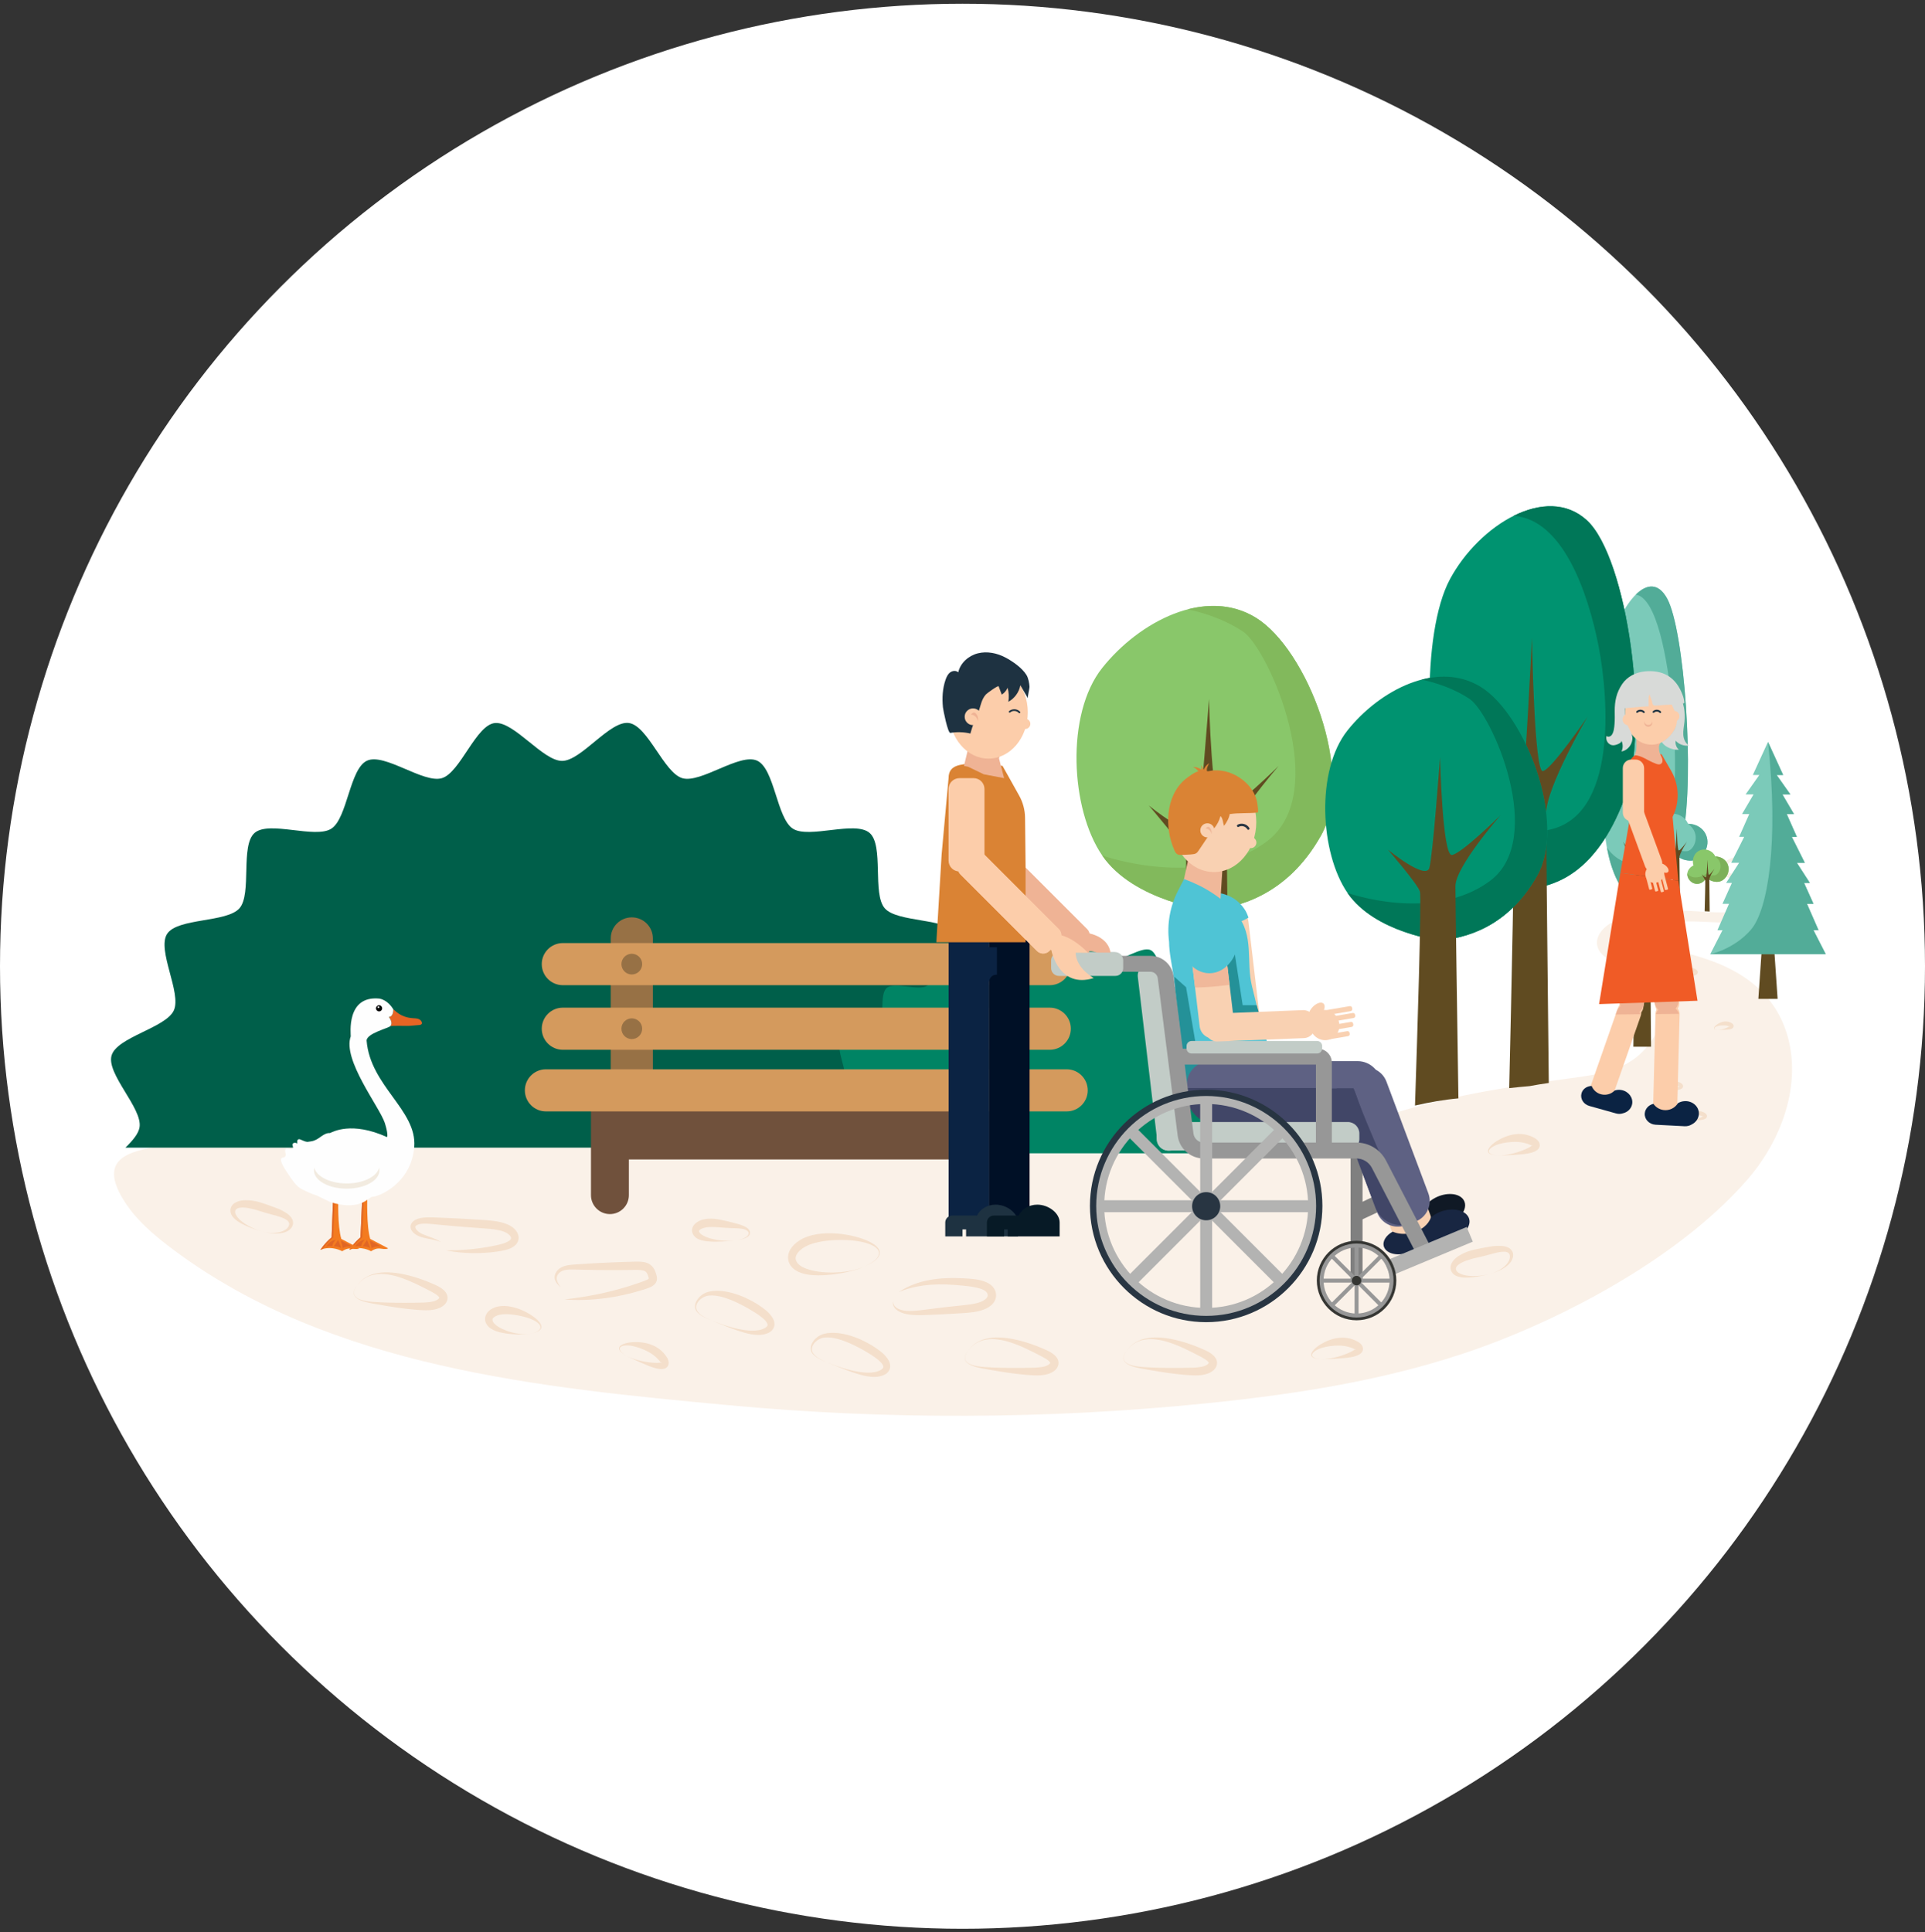 <?xml version="1.0" encoding="UTF-8"?> <svg xmlns="http://www.w3.org/2000/svg" xmlns:xlink="http://www.w3.org/1999/xlink" width="265px" height="266px" viewBox="0 0 265 266"><rect x="0" y="0" width="265" height="266" fill="#333333" stroke="none"/><!-- Generator: Sketch 48.2 (47327) - http://www.bohemiancoding.com/sketch --><title>circel-lichte-inzet</title><desc>Created with Sketch.</desc><defs><polygon id="path-1" points="0 125.214 236.051 125.214 236.051 -2.84217094e-14 0 -2.84217094e-14"></polygon></defs><g id="Home---Desktop-HD-1200" stroke="none" stroke-width="1" fill="none" fill-rule="evenodd" transform="translate(-974, -699)"><g id="SOORTEN-RESPIJTZORG" transform="translate(387, 634)"><g id="Group-18" transform="translate(587, 65)"><g id="circel-lichte-inzet"><circle id="Oval-Copy-2" fill="#FFFFFF" cx="132.5" cy="133.012" r="132.5"></circle><g id="Page-1" transform="translate(15.285, 69.685)"><g id="Group-3" transform="translate(0, 45.883)" fill="#FAF1E8"><path d="M7.815,42.023 C3.49,42.783 -1.984,43.315 1.548,49.33 C3.293,52.302 6.014,54.562 8.782,56.615 C30.378,72.643 58.949,75.45 85.094,77.875 C106.86,79.894 128.821,79.816 150.571,77.631 C164.312,76.251 178.117,74.042 191.039,68.996 C202.914,64.36 216.921,56.474 225.354,46.706 C230.277,41.004 233.049,32.822 230.37,25.781 C228.712,21.423 225.245,18.645 221.005,16.966 C218.881,16.124 216.657,15.561 214.45,14.983 C213.045,14.615 208.293,13.814 211.864,12.231 C216.797,10.046 222.455,12.524 227.326,10.78 C228.41,10.392 229.379,9.824 229.841,8.718 C230.225,7.797 230.129,6.702 229.323,6.038 C228.763,5.575 228.039,5.368 227.328,5.217 C226.385,5.018 225.425,4.9 224.462,4.867 C223.966,4.849 222.862,4.847 222.574,4.362 C221.756,2.985 224.18,2.628 224.997,2.583 C225.504,2.554 226.021,2.484 226.465,2.238 C226.908,1.993 227.264,1.538 227.268,1.031 C227.268,0.902 227.244,0.769 227.168,0.667 C227.092,0.564 226.953,0.5 226.831,0.539 C227.23,1.118 226.738,1.731 226.198,1.966 C225.692,2.186 225.109,2.237 224.572,2.275 C223.784,2.332 223.09,2.447 222.428,2.894 C221.911,3.242 221.431,3.892 221.773,4.541 C222.311,5.562 224.095,5.522 225.061,5.564 C226.109,5.609 227.157,5.772 228.041,6.374 C228.46,6.659 228.767,7.153 228.707,7.657 C228.646,8.163 228.243,8.559 227.821,8.845 C226.409,9.801 224.621,9.977 222.916,10.019 C221.543,10.052 220.168,10.017 218.799,9.913 C215.061,9.631 210.938,9.582 207.408,11.03 C203.947,12.45 203.365,15.568 207.173,16.949 C212.636,18.93 216.007,21.611 212.314,27.352 C209.568,31.621 205.636,32.224 200.989,32.848 C193.09,33.907 185.213,35.134 177.555,37.392 C173.977,38.448 170.228,40.62 166.648,41.348 C163.131,42.062 159.3,40.77 155.779,40.191 C127.359,35.525 98.489,33.614 69.701,34.457 C55.308,34.878 40.933,35.989 26.647,37.788 C19.503,38.687 14.907,40.778 7.815,42.023" id="Fill-1"></path></g><path d="M46.077,102.439 C46.077,102.439 46.549,102.444 47.365,102.42 C48.182,102.394 49.345,102.33 50.72,102.147 C51.407,102.054 52.145,101.928 52.918,101.766 C53.305,101.686 53.697,101.595 54.062,101.469 C54.421,101.343 54.787,101.18 54.963,100.976 L54.979,100.958 C54.97,100.97 55.007,100.927 54.96,100.982 L54.966,100.974 L54.978,100.957 L55.027,100.891 C55.074,100.832 55.035,100.855 55.052,100.839 C55.061,100.807 55.072,100.767 55.067,100.73 C55.063,100.656 55.028,100.547 54.933,100.431 C54.741,100.194 54.438,99.995 54.055,99.854 C53.314,99.577 52.398,99.487 51.486,99.427 C50.554,99.358 49.622,99.288 48.705,99.22 C47.787,99.158 46.885,99.062 46.011,98.989 C45.146,98.924 44.274,98.805 43.52,98.761 C43.142,98.743 42.777,98.76 42.47,98.828 C42.316,98.861 42.18,98.912 42.076,98.978 L42.037,99.003 C42.069,98.968 42.017,99.02 42.012,99.024 C41.982,99.052 41.933,99.095 41.94,99.097 C41.93,99.108 41.899,99.146 41.895,99.177 C41.838,99.301 41.996,99.572 42.198,99.753 C42.403,99.946 42.642,100.091 42.889,100.199 C43.393,100.42 43.872,100.573 44.256,100.723 C45.039,101.008 45.414,101.31 45.414,101.31 C45.414,101.31 45.31,101.256 45.105,101.181 C44.899,101.106 44.59,101.029 44.191,100.943 C43.794,100.856 43.301,100.786 42.734,100.615 C42.446,100.529 42.136,100.397 41.844,100.186 C41.698,100.078 41.554,99.949 41.431,99.774 C41.311,99.604 41.201,99.357 41.239,99.068 C41.256,98.924 41.308,98.798 41.4,98.665 C41.452,98.587 41.473,98.572 41.505,98.534 C41.531,98.507 41.507,98.522 41.576,98.461 L41.646,98.403 C41.835,98.25 42.046,98.153 42.255,98.083 C42.677,97.946 43.102,97.911 43.525,97.896 C44.378,97.886 45.195,97.934 46.08,97.971 C46.956,98.015 47.862,98.042 48.78,98.104 C49.701,98.159 50.635,98.217 51.57,98.273 C52.516,98.356 53.489,98.439 54.476,98.819 C54.95,99.002 55.453,99.309 55.803,99.799 C55.979,100.042 56.12,100.371 56.113,100.744 C56.11,100.93 56.064,101.109 55.985,101.279 C55.944,101.357 55.868,101.487 55.842,101.511 L55.79,101.575 L55.737,101.639 L55.697,101.679 C55.251,102.107 54.775,102.254 54.337,102.379 C53.894,102.495 53.473,102.56 53.067,102.615 C52.257,102.733 51.485,102.784 50.774,102.807 C49.351,102.857 48.171,102.752 47.354,102.649 C46.535,102.54 46.077,102.439 46.077,102.439" id="Fill-4" fill="#F4DFCB"></path><path d="M20.823,99.848 C20.823,99.848 20.532,99.775 20.035,99.609 C19.537,99.441 18.826,99.202 18.012,98.779 C17.606,98.557 17.175,98.317 16.78,97.856 C16.603,97.652 16.431,97.328 16.429,96.957 C16.418,96.58 16.65,96.163 16.968,95.958 C17.598,95.531 18.298,95.511 18.929,95.543 C19.58,95.583 20.176,95.704 20.791,95.913 C21.36,96.101 21.929,96.288 22.478,96.505 L22.891,96.662 L23.119,96.749 C23.187,96.779 23.255,96.811 23.322,96.844 C23.593,96.977 23.864,97.119 24.123,97.29 C24.382,97.46 24.632,97.669 24.827,97.946 C25.031,98.22 25.122,98.62 25.022,98.943 C24.927,99.267 24.716,99.495 24.498,99.652 C24.286,99.812 24.037,99.92 23.818,99.979 C22.904,100.217 22.144,100.096 21.629,100.024 C21.11,99.939 20.823,99.848 20.823,99.848 M20.823,99.848 C20.823,99.848 21.111,99.939 21.631,100.004 C21.891,100.033 22.209,100.055 22.571,100.024 C22.93,99.99 23.341,99.934 23.732,99.746 C24.112,99.579 24.5,99.227 24.524,98.842 C24.555,98.478 24.192,98.208 23.723,98.005 C23.492,97.902 23.237,97.816 22.971,97.737 L22.769,97.675 L22.582,97.625 L22.155,97.514 C21.582,97.371 21.009,97.192 20.437,97.015 C19.922,96.826 19.337,96.701 18.817,96.602 C18.291,96.518 17.759,96.497 17.408,96.657 C17.24,96.737 17.14,96.835 17.097,97.002 C17.063,97.175 17.095,97.372 17.216,97.584 C17.421,97.965 17.797,98.31 18.146,98.567 C18.497,98.838 18.859,99.035 19.18,99.204 C19.502,99.376 19.798,99.495 20.041,99.59 C20.532,99.774 20.823,99.848 20.823,99.848" id="Fill-6" fill="#F4DFCB"></path><path d="M57.717,113.908 C57.717,113.908 57.458,113.964 56.994,113.992 C56.763,114.006 56.48,114.014 56.156,114.013 C55.83,114.017 55.464,113.983 55.061,113.959 C54.659,113.922 54.223,113.865 53.758,113.77 C53.292,113.66 52.811,113.543 52.299,113.21 L52.099,113.063 L51.957,112.934 C51.82,112.798 51.734,112.682 51.645,112.513 C51.466,112.198 51.429,111.718 51.604,111.341 C51.766,110.957 52.056,110.707 52.341,110.529 C52.632,110.35 52.934,110.245 53.257,110.17 C53.848,110.047 54.468,110.076 55.01,110.187 C55.563,110.284 56.076,110.461 56.555,110.664 C57.033,110.869 57.474,111.108 57.871,111.368 C58.263,111.634 58.622,111.907 58.899,112.224 C59.036,112.381 59.147,112.558 59.213,112.745 C59.279,112.931 59.254,113.151 59.144,113.289 C58.922,113.558 58.638,113.65 58.424,113.729 C58.202,113.798 58.026,113.846 57.904,113.868 C57.782,113.894 57.717,113.908 57.717,113.908 M57.717,113.908 C57.717,113.908 57.782,113.893 57.903,113.864 C58.024,113.838 58.201,113.792 58.417,113.711 C58.623,113.623 58.906,113.502 59.064,113.239 C59.228,112.966 59.021,112.623 58.725,112.401 C58.126,111.93 57.235,111.641 56.306,111.444 C55.838,111.347 55.353,111.273 54.871,111.236 C54.381,111.215 53.926,111.201 53.479,111.306 C53.09,111.383 52.68,111.605 52.566,111.798 C52.504,111.891 52.484,111.976 52.528,112.122 C52.541,112.187 52.592,112.29 52.626,112.338 L52.738,112.487 L52.828,112.577 C53.103,112.853 53.528,113.102 53.921,113.282 C54.321,113.469 54.725,113.608 55.105,113.712 C55.867,113.915 56.532,113.977 56.994,113.971 C57.224,113.967 57.406,113.953 57.529,113.934 C57.652,113.917 57.717,113.908 57.717,113.908" id="Fill-8" fill="#F4DFCB"></path><path d="M33.872,107.278 C33.872,107.278 33.941,107.193 34.071,107.036 C34.137,106.958 34.214,106.857 34.313,106.747 C34.425,106.649 34.554,106.537 34.698,106.41 C34.841,106.282 35.036,106.192 35.229,106.064 C35.43,105.952 35.665,105.857 35.912,105.754 C36.424,105.591 37.027,105.478 37.694,105.46 C38.358,105.453 39.086,105.502 39.839,105.64 C40.591,105.78 41.377,105.973 42.17,106.231 C42.963,106.491 43.763,106.802 44.56,107.158 C44.967,107.344 45.388,107.536 45.806,107.914 C45.909,108.009 46.014,108.12 46.107,108.263 C46.15,108.324 46.205,108.431 46.247,108.534 L46.275,108.614 L46.281,108.633 L46.296,108.687 L46.3,108.706 L46.314,108.783 C46.392,109.215 46.184,109.632 45.964,109.856 C45.514,110.318 44.98,110.483 44.5,110.584 C44.015,110.683 43.547,110.694 43.099,110.68 C42.204,110.653 41.377,110.561 40.551,110.468 C38.914,110.274 37.401,110.003 36.108,109.776 C35.461,109.654 34.862,109.536 34.366,109.321 C33.879,109.116 33.459,108.778 33.423,108.369 C33.397,107.972 33.594,107.706 33.692,107.535 C33.805,107.364 33.872,107.278 33.872,107.278 M33.872,107.278 C33.872,107.278 33.807,107.366 33.699,107.54 C33.605,107.712 33.417,107.984 33.453,108.365 C33.496,108.755 33.907,109.078 34.399,109.233 C34.897,109.403 35.489,109.492 36.139,109.53 C37.443,109.628 38.97,109.656 40.599,109.651 C41.407,109.646 42.268,109.645 43.091,109.621 C43.5,109.599 43.902,109.563 44.268,109.484 C44.631,109.408 44.956,109.251 45.111,109.074 C45.19,108.985 45.184,108.964 45.185,108.958 L45.186,108.955 L45.186,108.954 C45.176,108.919 45.201,109.001 45.197,108.988 L45.191,108.969 L45.167,108.894 C45.161,108.899 45.173,108.906 45.152,108.877 C45.129,108.836 45.087,108.785 45.031,108.732 C44.809,108.517 44.447,108.311 44.089,108.113 C43.339,107.723 42.596,107.342 41.869,107 C41.138,106.662 40.418,106.368 39.716,106.139 C39.016,105.904 38.329,105.772 37.688,105.711 C37.044,105.645 36.452,105.726 35.94,105.845 C35.694,105.93 35.452,105.998 35.251,106.105 C35.057,106.226 34.86,106.311 34.717,106.435 C34.57,106.556 34.439,106.665 34.325,106.759 C34.224,106.867 34.145,106.965 34.077,107.041 C33.943,107.196 33.872,107.278 33.872,107.278" id="Fill-10" fill="#F4DFCB"></path><path d="M62.424,109.193 C62.424,109.193 62.882,109.135 63.685,109.034 C64.483,108.925 65.619,108.753 66.963,108.479 C68.306,108.204 69.856,107.819 71.482,107.309 C71.888,107.182 72.298,107.043 72.712,106.899 C73.112,106.745 73.58,106.602 73.867,106.443 C74.011,106.375 74.065,106.258 74.027,106.324 C74.026,106.331 74.03,106.3 74.011,106.225 C73.993,106.157 73.954,106.026 73.926,105.941 C73.796,105.55 73.657,105.362 73.407,105.262 C73.153,105.148 72.716,105.13 72.27,105.128 C71.816,105.134 71.362,105.139 70.913,105.145 C70.006,105.163 69.112,105.148 68.248,105.15 C67.384,105.154 66.548,105.137 65.756,105.124 C64.967,105.116 64.206,105.09 63.53,105.072 C62.863,105.058 62.261,105.124 61.87,105.407 C61.465,105.688 61.272,106.128 61.362,106.486 C61.441,106.85 61.629,107.122 61.744,107.299 C61.868,107.477 61.934,107.571 61.934,107.571 C61.934,107.571 61.851,107.491 61.696,107.339 C61.551,107.18 61.299,106.962 61.14,106.548 C60.956,106.134 61.108,105.479 61.591,105.063 C62.08,104.607 62.801,104.462 63.501,104.407 C64.207,104.351 64.944,104.302 65.739,104.259 C66.53,104.214 67.363,104.162 68.227,104.131 C69.091,104.098 69.983,104.046 70.89,104.027 C71.347,104.015 71.808,104.002 72.271,103.989 C72.737,103.998 73.248,103.958 73.857,104.196 C74.154,104.318 74.438,104.541 74.63,104.805 C74.822,105.068 74.931,105.346 75.008,105.593 C75.049,105.727 75.077,105.815 75.113,105.969 C75.147,106.117 75.179,106.32 75.13,106.551 C75,107.079 74.653,107.271 74.411,107.419 C73.894,107.687 73.484,107.772 73.049,107.92 C72.616,108.05 72.188,108.174 71.764,108.286 C70.068,108.731 68.452,109.002 67.062,109.133 C65.671,109.277 64.508,109.283 63.696,109.262 C63.29,109.254 62.972,109.231 62.756,109.215 C62.539,109.201 62.424,109.193 62.424,109.193" id="Fill-12" fill="#F4DFCB"></path><path d="M107.688,109.429 C107.695,109.427 107.657,109.548 107.699,109.749 C107.734,109.955 107.915,110.212 108.235,110.406 C108.558,110.604 109.004,110.728 109.535,110.768 C110.066,110.808 110.675,110.765 111.343,110.693 C112.018,110.608 112.75,110.515 113.523,110.418 C114.301,110.324 115.119,110.219 115.969,110.134 C116.815,110.039 117.711,109.963 118.542,109.835 C118.96,109.765 119.367,109.67 119.73,109.526 C119.912,109.453 120.078,109.366 120.224,109.268 C120.29,109.227 120.38,109.148 120.406,109.128 L120.525,109.008 C120.538,108.985 120.553,108.966 120.57,108.947 C120.883,108.544 120.593,108.028 119.816,107.758 C119.084,107.495 118.22,107.388 117.382,107.306 C115.704,107.13 114.147,107.069 112.808,107.172 C111.476,107.272 110.372,107.519 109.618,107.752 C108.862,107.985 108.447,108.182 108.447,108.182 C108.447,108.182 108.542,108.119 108.72,107.999 C108.902,107.885 109.17,107.715 109.533,107.538 C110.255,107.178 111.345,106.755 112.725,106.512 C114.095,106.253 115.739,106.19 117.462,106.289 C118.318,106.349 119.238,106.37 120.201,106.708 C120.433,106.79 120.704,106.913 120.922,107.056 C121.17,107.216 121.399,107.43 121.572,107.704 C121.746,107.975 121.855,108.319 121.839,108.673 C121.83,109.024 121.697,109.363 121.51,109.621 C121.457,109.69 121.4,109.758 121.341,109.824 L121.218,109.945 C121.073,110.074 120.987,110.139 120.861,110.222 C120.629,110.374 120.386,110.492 120.146,110.585 C119.662,110.768 119.183,110.867 118.716,110.938 C117.775,111.076 116.906,111.082 116.053,111.148 C115.203,111.206 114.378,111.239 113.596,111.276 C112.814,111.314 112.078,111.346 111.383,111.354 C110.688,111.364 110.04,111.324 109.471,111.204 C108.904,111.093 108.42,110.867 108.099,110.591 C107.77,110.32 107.633,109.978 107.637,109.757 C107.636,109.532 107.695,109.431 107.688,109.429" id="Fill-14" fill="#F4DFCB"></path><path d="M70.91,116.919 C70.91,116.919 70.862,116.889 70.77,116.833 C70.676,116.778 70.543,116.695 70.383,116.57 C70.231,116.445 70.013,116.294 69.934,115.988 C69.918,115.829 70.004,115.654 70.144,115.549 C70.281,115.445 70.44,115.363 70.611,115.3 C70.956,115.181 71.345,115.11 71.759,115.077 C72.187,115.05 72.611,115.055 73.07,115.111 C73.522,115.167 73.994,115.269 74.456,115.458 C74.924,115.632 75.368,115.913 75.761,116.255 C75.864,116.352 75.963,116.449 76.034,116.527 C76.132,116.629 76.204,116.723 76.286,116.823 C76.444,117.038 76.6,117.237 76.713,117.574 C76.756,117.756 76.831,117.982 76.689,118.294 C76.548,118.58 76.274,118.713 76.117,118.738 C75.77,118.814 75.532,118.766 75.291,118.732 C74.821,118.646 74.419,118.496 74.037,118.353 C73.66,118.204 73.311,118.054 72.993,117.913 C72.355,117.632 71.835,117.385 71.472,117.21 C71.107,117.038 70.91,116.919 70.91,116.919 M70.91,116.919 C70.91,116.919 71.108,117.038 71.48,117.192 C71.851,117.346 72.397,117.53 73.07,117.677 C73.406,117.751 73.773,117.817 74.161,117.86 C74.546,117.904 74.96,117.936 75.351,117.915 C75.537,117.908 75.747,117.878 75.825,117.825 C75.884,117.797 75.811,117.793 75.767,117.878 C75.732,117.981 75.735,117.97 75.719,117.94 C75.591,117.735 75.279,117.373 74.989,117.118 C74.399,116.585 73.653,116.201 72.88,115.915 C72.5,115.775 72.098,115.658 71.736,115.591 C71.363,115.519 70.998,115.5 70.673,115.544 C70.352,115.575 70.041,115.725 70.03,115.981 C70.049,116.239 70.254,116.428 70.396,116.555 C70.546,116.69 70.681,116.771 70.772,116.829 C70.862,116.888 70.91,116.919 70.91,116.919" id="Fill-16" fill="#F4DFCB"></path><path d="M85.985,101.064 C85.985,101.064 85.727,101.098 85.272,101.137 C84.817,101.176 84.166,101.232 83.374,101.245 C82.977,101.248 82.544,101.243 82.078,101.194 C81.844,101.168 81.606,101.13 81.352,101.064 C81.221,101.026 81.081,100.984 80.977,100.942 L80.892,100.91 L80.87,100.903 L80.829,100.882 L80.778,100.856 C80.71,100.823 80.644,100.779 80.579,100.735 C80.325,100.555 80.059,100.274 79.988,99.836 C79.915,99.385 80.185,98.947 80.452,98.724 C81.002,98.257 81.614,98.136 82.205,98.08 C82.803,98.049 83.336,98.106 83.873,98.22 C84.377,98.319 84.869,98.438 85.346,98.556 C85.814,98.68 86.292,98.787 86.734,98.943 C87.165,99.102 87.631,99.285 87.877,99.688 C88.003,99.878 87.993,100.167 87.879,100.322 C87.775,100.497 87.618,100.595 87.476,100.674 C87.184,100.822 86.914,100.892 86.692,100.944 C86.246,101.046 85.985,101.064 85.985,101.064 M85.985,101.064 C85.985,101.064 86.247,101.045 86.687,100.925 C86.904,100.86 87.173,100.774 87.428,100.594 C87.682,100.439 87.926,100.079 87.671,99.827 C87.451,99.575 87.043,99.484 86.619,99.438 C86.19,99.385 85.725,99.395 85.227,99.367 C84.737,99.344 84.231,99.317 83.719,99.268 C83.241,99.239 82.729,99.199 82.286,99.234 C81.847,99.257 81.393,99.381 81.125,99.549 C80.996,99.641 80.965,99.688 80.95,99.75 C80.928,99.819 80.979,99.972 81.101,100.096 C81.131,100.126 81.162,100.159 81.198,100.186 L81.224,100.208 C81.224,100.208 81.248,100.224 81.221,100.211 L81.241,100.223 L81.316,100.273 C81.423,100.347 81.506,100.389 81.593,100.439 C81.779,100.537 81.987,100.622 82.189,100.692 C82.599,100.837 83.01,100.93 83.392,100.995 C83.776,101.066 84.133,101.087 84.449,101.108 C84.766,101.128 85.043,101.124 85.271,101.117 C85.726,101.097 85.985,101.064 85.985,101.064" id="Fill-18" fill="#F4DFCB"></path><path d="M82.697,112.092 C82.697,112.092 82.607,112.057 82.437,111.99 C82.27,111.92 82.021,111.822 81.717,111.669 C81.418,111.509 81.045,111.313 80.71,110.958 C80.549,110.779 80.41,110.534 80.39,110.246 C80.376,110.102 80.403,109.946 80.432,109.817 C80.47,109.662 80.528,109.528 80.602,109.389 C80.907,108.85 81.441,108.379 82.168,108.159 C82.857,107.977 83.627,107.964 84.384,108.071 C85.144,108.176 85.904,108.389 86.643,108.675 C87.387,108.951 88.097,109.329 88.792,109.732 C89.135,109.942 89.464,110.17 89.803,110.417 L90.032,110.595 L90.158,110.695 L90.279,110.797 C90.435,110.938 90.585,111.091 90.729,111.258 C90.998,111.593 91.309,111.979 91.332,112.584 C91.326,113.283 90.835,113.645 90.444,113.823 C89.632,114.167 88.856,114.101 88.178,113.998 C87.494,113.878 86.884,113.686 86.326,113.504 C85.211,113.131 84.32,112.744 83.686,112.498 C83.057,112.24 82.697,112.092 82.697,112.092 M82.697,112.092 C82.697,112.092 83.061,112.23 83.697,112.47 C84.015,112.588 84.402,112.733 84.856,112.865 C85.309,113.002 85.82,113.154 86.39,113.264 C86.957,113.379 87.58,113.483 88.226,113.491 C88.863,113.502 89.561,113.412 90.065,113.097 C90.188,113.022 90.285,112.93 90.335,112.848 L90.35,112.819 L90.354,112.811 L90.357,112.808 C90.374,112.777 90.335,112.845 90.341,112.835 L90.355,112.803 C90.37,112.766 90.403,112.699 90.386,112.709 C90.377,112.712 90.387,112.658 90.375,112.623 C90.354,112.466 90.183,112.198 89.949,111.975 C89.832,111.86 89.704,111.748 89.565,111.644 L89.359,111.485 L89.126,111.314 C88.833,111.116 88.518,110.907 88.192,110.721 C87.559,110.319 86.886,109.979 86.225,109.654 C85.557,109.342 84.885,109.068 84.218,108.88 C83.55,108.693 82.89,108.595 82.264,108.664 C81.684,108.739 81.132,109.08 80.814,109.523 C80.736,109.632 80.666,109.755 80.622,109.867 C80.57,110.004 80.547,110.12 80.547,110.241 C80.543,110.487 80.645,110.716 80.784,110.898 C81.066,111.268 81.439,111.477 81.731,111.641 C82.029,111.803 82.275,111.908 82.441,111.984 C82.608,112.055 82.697,112.092 82.697,112.092" id="Fill-20" fill="#F4DFCB"></path><path d="M166.585,117.413 C166.585,117.413 166.527,117.408 166.42,117.401 C166.312,117.396 166.155,117.384 165.956,117.348 C165.764,117.307 165.5,117.274 165.289,117.038 C165.201,116.904 165.196,116.711 165.271,116.553 C165.345,116.397 165.447,116.251 165.571,116.116 C165.822,115.85 166.134,115.608 166.486,115.388 C166.853,115.166 167.23,114.974 167.664,114.811 C168.091,114.652 168.557,114.524 169.054,114.479 C169.548,114.417 170.072,114.46 170.579,114.582 C170.715,114.62 170.848,114.661 170.947,114.697 C171.081,114.742 171.187,114.792 171.306,114.843 C171.546,114.96 171.778,115.065 172.033,115.312 C172.155,115.452 172.326,115.619 172.344,115.961 C172.352,116.279 172.169,116.524 172.043,116.619 C171.769,116.846 171.536,116.915 171.307,116.995 C170.851,117.137 170.425,117.189 170.021,117.239 C169.616,117.281 169.239,117.309 168.89,117.332 C168.195,117.378 167.62,117.399 167.217,117.411 C166.814,117.428 166.585,117.413 166.585,117.413 M166.585,117.413 C166.585,117.413 166.815,117.426 167.216,117.391 C167.615,117.356 168.186,117.267 168.85,117.087 C169.181,116.997 169.538,116.886 169.902,116.744 C170.264,116.605 170.646,116.443 170.982,116.243 C171.144,116.151 171.316,116.027 171.362,115.943 C171.4,115.893 171.334,115.922 171.334,116.018 C171.35,116.126 171.349,116.115 171.321,116.096 C171.112,115.972 170.669,115.796 170.293,115.704 C169.524,115.505 168.685,115.508 167.867,115.612 C167.466,115.664 167.054,115.746 166.703,115.854 C166.338,115.962 166.006,116.114 165.739,116.303 C165.468,116.479 165.262,116.756 165.369,116.989 C165.507,117.208 165.776,117.281 165.961,117.328 C166.155,117.378 166.313,117.387 166.42,117.397 C166.527,117.407 166.585,117.413 166.585,117.413" id="Fill-22" fill="#F4DFCB"></path><path d="M139.8,116.244 C139.8,116.244 139.869,116.159 139.999,116.002 C140.065,115.924 140.142,115.823 140.241,115.713 C140.353,115.615 140.482,115.503 140.627,115.377 C140.769,115.248 140.965,115.158 141.158,115.03 C141.358,114.919 141.592,114.824 141.84,114.72 C142.352,114.557 142.955,114.444 143.623,114.426 C144.287,114.418 145.014,114.468 145.767,114.606 C146.519,114.745 147.305,114.939 148.098,115.197 C148.892,115.458 149.692,115.769 150.488,116.124 C150.895,116.31 151.316,116.502 151.734,116.88 C151.838,116.975 151.942,117.087 152.035,117.23 C152.078,117.29 152.134,117.396 152.175,117.5 L152.203,117.58 L152.21,117.599 L152.225,117.653 L152.229,117.673 L152.243,117.75 C152.32,118.181 152.113,118.598 151.893,118.821 C151.442,119.284 150.908,119.449 150.428,119.55 C149.944,119.649 149.476,119.66 149.028,119.646 C148.132,119.619 147.305,119.527 146.48,119.435 C144.842,119.24 143.329,118.969 142.037,118.742 C141.39,118.62 140.79,118.502 140.294,118.286 C139.807,118.082 139.388,117.744 139.352,117.336 C139.326,116.938 139.523,116.673 139.621,116.501 C139.733,116.33 139.8,116.244 139.8,116.244 M139.8,116.244 C139.8,116.244 139.735,116.332 139.628,116.506 C139.534,116.678 139.346,116.95 139.381,117.331 C139.424,117.721 139.836,118.044 140.328,118.199 C140.825,118.369 141.418,118.458 142.067,118.496 C143.372,118.594 144.899,118.622 146.527,118.617 C147.335,118.612 148.197,118.611 149.019,118.587 C149.429,118.565 149.83,118.529 150.197,118.45 C150.559,118.374 150.884,118.217 151.04,118.04 C151.119,117.952 151.112,117.93 151.114,117.924 L151.114,117.921 L151.115,117.92 C151.105,117.885 151.129,117.967 151.126,117.954 L151.119,117.935 L151.095,117.86 C151.089,117.865 151.101,117.872 151.08,117.843 C151.057,117.802 151.015,117.751 150.96,117.698 C150.738,117.483 150.375,117.278 150.018,117.079 C149.267,116.689 148.524,116.307 147.797,115.966 C147.066,115.628 146.346,115.334 145.645,115.106 C144.943,114.87 144.257,114.738 143.616,114.677 C142.972,114.612 142.381,114.692 141.868,114.811 C141.622,114.896 141.38,114.964 141.179,115.071 C140.986,115.192 140.789,115.277 140.645,115.401 C140.499,115.522 140.367,115.631 140.254,115.725 C140.152,115.832 140.074,115.931 140.005,116.007 C139.871,116.161 139.8,116.244 139.8,116.244" id="Fill-24" fill="#F4DFCB"></path><path d="M103.761,104.658 C103.761,104.658 103.66,104.702 103.471,104.784 C103.284,104.871 102.998,104.969 102.631,105.086 C102.262,105.196 101.81,105.315 101.286,105.432 C100.763,105.557 100.161,105.641 99.504,105.739 C98.845,105.82 98.124,105.877 97.351,105.878 C96.574,105.864 95.761,105.824 94.881,105.496 L94.539,105.35 L94.267,105.191 L94.199,105.151 L94.166,105.131 L94.148,105.121 L94.108,105.092 L94.099,105.084 L93.954,104.963 C93.855,104.887 93.765,104.792 93.678,104.69 C93.499,104.493 93.367,104.235 93.274,103.96 C93.205,103.678 93.169,103.37 93.23,103.086 C93.323,102.503 93.65,102.042 94.008,101.682 C94.371,101.318 94.781,101.039 95.231,100.807 C96.091,100.398 97.04,100.187 97.934,100.122 C98.835,100.041 99.716,100.086 100.556,100.184 C101.395,100.287 102.196,100.453 102.936,100.677 C103.673,100.906 104.36,101.171 104.934,101.541 C105.22,101.724 105.47,101.948 105.65,102.209 C105.83,102.469 105.885,102.812 105.773,103.074 C105.665,103.333 105.496,103.53 105.325,103.688 C105.159,103.853 104.98,103.971 104.823,104.083 C104.497,104.29 104.231,104.433 104.044,104.519 C103.859,104.61 103.761,104.658 103.761,104.658 M103.761,104.658 C103.761,104.658 103.858,104.608 104.04,104.513 C104.226,104.422 104.488,104.272 104.806,104.058 C105.106,103.839 105.517,103.54 105.683,103.045 C105.766,102.799 105.697,102.518 105.522,102.298 C105.348,102.076 105.096,101.896 104.809,101.755 C104.237,101.466 103.55,101.291 102.821,101.172 C102.091,101.051 101.308,101.003 100.505,101.002 C99.702,101.003 98.874,101.052 98.056,101.174 C97.237,101.317 96.441,101.475 95.724,101.854 C95.057,102.172 94.413,102.735 94.275,103.293 C94.2,103.568 94.253,103.834 94.44,104.094 C94.483,104.161 94.529,104.227 94.593,104.286 L94.679,104.379 L94.685,104.385 C94.693,104.392 94.628,104.343 94.659,104.367 L94.675,104.379 L94.706,104.403 L94.769,104.45 L95.018,104.635 L95.239,104.752 C95.874,105.084 96.666,105.265 97.388,105.366 C98.122,105.469 98.831,105.5 99.486,105.488 C100.796,105.457 101.886,105.269 102.622,105.057 C102.991,104.949 103.279,104.858 103.468,104.776 C103.658,104.699 103.761,104.658 103.761,104.658" id="Fill-26" fill="#F4DFCB"></path><path d="M189.811,105.695 C189.811,105.695 189.523,105.778 189.009,105.885 C188.496,105.991 187.76,106.142 186.843,106.186 C186.381,106.198 185.888,106.207 185.314,106.008 C185.059,105.92 184.748,105.727 184.559,105.406 C184.359,105.087 184.351,104.61 184.522,104.272 C184.853,103.586 185.447,103.218 186.008,102.927 C186.59,102.635 187.167,102.439 187.803,102.31 C188.39,102.187 188.976,102.062 189.559,101.973 L189.995,101.901 L190.236,101.862 C190.309,101.853 190.384,101.846 190.46,101.841 C190.761,101.82 191.065,101.806 191.376,101.824 C191.684,101.841 192.006,101.896 192.314,102.037 C192.628,102.172 192.909,102.472 192.984,102.8 C193.065,103.128 192.997,103.431 192.888,103.677 C192.786,103.921 192.624,104.139 192.465,104.302 C191.795,104.966 191.078,105.244 190.595,105.442 C190.105,105.63 189.811,105.695 189.811,105.695 M189.811,105.695 C189.811,105.695 190.105,105.628 190.588,105.423 C190.826,105.318 191.113,105.176 191.41,104.967 C191.703,104.758 192.03,104.502 192.274,104.143 C192.518,103.808 192.676,103.308 192.503,102.964 C192.346,102.633 191.898,102.583 191.39,102.643 C191.138,102.67 190.875,102.725 190.604,102.789 L190.399,102.837 L190.212,102.889 L189.787,103.007 C189.22,103.173 188.636,103.306 188.052,103.44 C187.512,103.537 186.943,103.722 186.444,103.898 C185.947,104.091 185.477,104.341 185.253,104.655 C185.149,104.809 185.112,104.944 185.16,105.11 C185.216,105.276 185.343,105.431 185.554,105.553 C185.923,105.78 186.422,105.888 186.853,105.935 C187.292,105.992 187.705,105.98 188.068,105.965 C188.432,105.951 188.747,105.906 189.006,105.866 C189.522,105.777 189.811,105.695 189.811,105.695" id="Fill-28" fill="#F4DFCB"></path><path d="M190.925,89.373 C190.925,89.373 190.868,89.369 190.761,89.362 C190.652,89.356 190.496,89.344 190.296,89.308 C190.104,89.267 189.841,89.234 189.63,88.999 C189.541,88.865 189.537,88.671 189.611,88.513 C189.685,88.358 189.788,88.212 189.912,88.077 C190.162,87.811 190.474,87.568 190.827,87.348 C191.193,87.126 191.571,86.935 192.003,86.772 C192.431,86.613 192.897,86.484 193.394,86.44 C193.889,86.378 194.412,86.421 194.919,86.543 C195.055,86.581 195.188,86.622 195.288,86.658 C195.422,86.703 195.528,86.753 195.647,86.803 C195.887,86.921 196.118,87.026 196.374,87.272 C196.495,87.413 196.667,87.579 196.685,87.922 C196.692,88.239 196.51,88.485 196.383,88.579 C196.11,88.807 195.877,88.875 195.647,88.956 C195.192,89.097 194.766,89.15 194.361,89.2 C193.957,89.241 193.579,89.27 193.23,89.293 C192.535,89.338 191.96,89.36 191.558,89.372 C191.155,89.388 190.925,89.373 190.925,89.373 M190.925,89.373 C190.925,89.373 191.155,89.387 191.556,89.352 C191.956,89.317 192.526,89.228 193.191,89.048 C193.522,88.958 193.878,88.846 194.243,88.705 C194.605,88.566 194.987,88.403 195.323,88.204 C195.485,88.111 195.657,87.988 195.702,87.904 C195.741,87.853 195.675,87.883 195.675,87.979 C195.691,88.087 195.69,88.076 195.661,88.056 C195.453,87.933 195.009,87.757 194.634,87.664 C193.865,87.465 193.025,87.469 192.208,87.572 C191.807,87.624 191.395,87.707 191.043,87.814 C190.679,87.923 190.347,88.074 190.079,88.264 C189.808,88.44 189.603,88.717 189.71,88.949 C189.848,89.169 190.116,89.242 190.301,89.289 C190.496,89.339 190.654,89.348 190.761,89.358 C190.868,89.368 190.925,89.373 190.925,89.373" id="Fill-30" fill="#F4DFCB"></path><path d="M213.89,80.457 C213.89,80.457 213.791,80.462 213.618,80.432 C213.535,80.413 213.422,80.399 213.328,80.297 C213.242,80.164 213.348,80 213.447,79.891 C213.554,79.773 213.689,79.666 213.841,79.567 C213.999,79.468 214.162,79.381 214.35,79.307 C214.535,79.234 214.738,79.176 214.955,79.154 C215.172,79.124 215.401,79.148 215.625,79.197 C215.844,79.273 216.042,79.319 216.267,79.523 C216.323,79.589 216.403,79.665 216.412,79.828 C216.416,79.979 216.328,80.095 216.271,80.137 C216.145,80.241 216.043,80.268 215.941,80.303 C215.542,80.411 215.19,80.409 214.888,80.43 C214.588,80.443 214.338,80.453 214.164,80.459 C213.99,80.466 213.89,80.457 213.89,80.457 M213.89,80.457 C213.89,80.457 214.293,80.476 214.867,80.308 C215.149,80.227 215.488,80.1 215.779,79.926 C215.846,79.886 215.918,79.831 215.93,79.8 C215.944,79.779 215.907,79.802 215.907,79.857 C215.915,79.919 215.921,79.919 215.911,79.915 C215.831,79.875 215.642,79.789 215.482,79.758 C215.159,79.668 214.803,79.673 214.451,79.707 C214.279,79.725 214.101,79.757 213.949,79.8 C213.791,79.843 213.647,79.905 213.531,79.985 C213.413,80.058 213.325,80.174 213.369,80.272 C213.425,80.367 213.542,80.398 213.622,80.417 C213.79,80.456 213.89,80.457 213.89,80.457" id="Fill-32" fill="#F4DFCB"></path><path d="M217.181,84.571 C217.181,84.571 217.082,84.575 216.909,84.546 C216.826,84.527 216.713,84.512 216.619,84.411 C216.534,84.278 216.639,84.114 216.738,84.004 C216.846,83.887 216.979,83.779 217.132,83.68 C217.29,83.581 217.453,83.494 217.641,83.42 C217.825,83.348 218.029,83.289 218.246,83.268 C218.463,83.238 218.692,83.262 218.916,83.31 C219.135,83.386 219.333,83.432 219.558,83.636 C219.614,83.702 219.694,83.778 219.703,83.942 C219.706,84.093 219.619,84.209 219.561,84.251 C219.436,84.354 219.333,84.381 219.232,84.416 C218.833,84.525 218.481,84.522 218.179,84.544 C217.879,84.556 217.629,84.566 217.455,84.573 C217.281,84.58 217.181,84.571 217.181,84.571 M217.181,84.571 C217.181,84.571 217.585,84.59 218.158,84.422 C218.44,84.341 218.779,84.214 219.069,84.04 C219.137,84 219.209,83.945 219.221,83.913 C219.235,83.893 219.197,83.915 219.198,83.971 C219.206,84.033 219.212,84.033 219.202,84.029 C219.123,83.988 218.933,83.903 218.773,83.871 C218.45,83.782 218.094,83.786 217.743,83.82 C217.57,83.839 217.391,83.871 217.241,83.913 C217.082,83.956 216.938,84.019 216.822,84.098 C216.704,84.172 216.616,84.288 216.66,84.386 C216.716,84.481 216.833,84.512 216.912,84.531 C217.081,84.569 217.181,84.571 217.181,84.571" id="Fill-34" fill="#F4DFCB"></path><path d="M221.174,72.092 C221.174,72.092 221.089,72.096 220.941,72.072 C220.869,72.056 220.773,72.044 220.689,71.957 C220.613,71.84 220.704,71.696 220.788,71.6 C220.88,71.497 220.994,71.401 221.124,71.312 C221.26,71.223 221.398,71.145 221.56,71.078 C221.719,71.011 221.895,70.957 222.085,70.937 C222.274,70.909 222.474,70.931 222.671,70.972 C222.862,71.04 223.032,71.077 223.237,71.263 C223.287,71.323 223.362,71.395 223.371,71.551 C223.374,71.696 223.29,71.804 223.238,71.842 C223.122,71.935 223.032,71.957 222.943,71.986 C222.593,72.075 222.291,72.064 222.03,72.078 C221.773,72.085 221.558,72.091 221.408,72.095 C221.258,72.1 221.174,72.092 221.174,72.092 M221.174,72.092 C221.174,72.092 221.52,72.109 222.009,71.956 C222.249,71.882 222.539,71.764 222.78,71.61 C222.836,71.575 222.895,71.526 222.898,71.505 C222.906,71.488 222.865,71.517 222.866,71.58 C222.875,71.649 222.885,71.655 222.88,71.656 C222.822,71.633 222.66,71.557 222.528,71.532 C222.26,71.458 221.962,71.457 221.663,71.477 C221.516,71.49 221.361,71.513 221.232,71.545 C221.096,71.578 220.972,71.629 220.872,71.694 C220.769,71.754 220.696,71.85 220.729,71.932 C220.776,72.012 220.876,72.041 220.944,72.056 C221.088,72.091 221.174,72.092 221.174,72.092" id="Fill-36" fill="#F4DFCB"></path><path d="M216.238,64.688 C216.238,64.688 216.153,64.692 216.004,64.667 C215.933,64.651 215.837,64.64 215.753,64.553 C215.676,64.436 215.768,64.292 215.852,64.195 C215.943,64.092 216.057,63.997 216.187,63.908 C216.323,63.818 216.462,63.74 216.624,63.673 C216.783,63.607 216.959,63.553 217.149,63.533 C217.337,63.505 217.538,63.526 217.735,63.568 C217.927,63.635 218.096,63.672 218.3,63.859 C218.351,63.919 218.425,63.991 218.435,64.147 C218.438,64.291 218.354,64.4 218.302,64.438 C218.186,64.531 218.096,64.553 218.007,64.582 C217.656,64.671 217.355,64.659 217.094,64.674 C216.836,64.681 216.622,64.687 216.472,64.691 C216.323,64.696 216.238,64.688 216.238,64.688 M216.238,64.688 C216.238,64.688 216.584,64.705 217.073,64.551 C217.313,64.477 217.603,64.36 217.844,64.206 C217.9,64.171 217.96,64.122 217.962,64.1 C217.97,64.084 217.929,64.113 217.93,64.175 C217.938,64.245 217.948,64.25 217.944,64.251 C217.886,64.228 217.724,64.152 217.592,64.128 C217.324,64.053 217.026,64.052 216.726,64.073 C216.579,64.085 216.425,64.108 216.296,64.141 C216.16,64.174 216.036,64.224 215.936,64.289 C215.834,64.35 215.759,64.446 215.793,64.527 C215.839,64.608 215.94,64.636 216.008,64.652 C216.152,64.686 216.238,64.688 216.238,64.688" id="Fill-38" fill="#F4DFCB"></path><path d="M117.98,116.244 C117.98,116.244 118.049,116.159 118.179,116.002 C118.245,115.924 118.322,115.823 118.421,115.713 C118.533,115.615 118.662,115.503 118.807,115.377 C118.949,115.248 119.144,115.158 119.337,115.03 C119.538,114.919 119.772,114.824 120.02,114.72 C120.532,114.557 121.135,114.444 121.803,114.426 C122.466,114.418 123.194,114.468 123.947,114.606 C124.699,114.745 125.485,114.939 126.278,115.197 C127.071,115.458 127.871,115.769 128.667,116.124 C129.074,116.31 129.495,116.502 129.914,116.88 C130.018,116.975 130.122,117.087 130.215,117.23 C130.258,117.29 130.313,117.396 130.355,117.5 L130.383,117.58 L130.39,117.599 L130.404,117.653 L130.408,117.673 L130.423,117.75 C130.5,118.181 130.292,118.598 130.073,118.821 C129.622,119.284 129.088,119.449 128.608,119.55 C128.123,119.649 127.655,119.66 127.208,119.646 C126.312,119.619 125.485,119.527 124.659,119.435 C123.022,119.24 121.508,118.969 120.217,118.742 C119.57,118.62 118.97,118.502 118.474,118.286 C117.987,118.082 117.567,117.744 117.531,117.336 C117.505,116.938 117.703,116.673 117.8,116.501 C117.913,116.33 117.98,116.244 117.98,116.244 M117.98,116.244 C117.98,116.244 117.915,116.332 117.807,116.506 C117.714,116.678 117.526,116.95 117.561,117.331 C117.604,117.721 118.016,118.044 118.508,118.199 C119.005,118.369 119.597,118.458 120.247,118.496 C121.551,118.594 123.078,118.622 124.707,118.617 C125.514,118.612 126.377,118.611 127.199,118.587 C127.608,118.565 128.01,118.529 128.376,118.45 C128.739,118.374 129.063,118.217 129.219,118.04 C129.298,117.952 129.292,117.93 129.293,117.924 L129.294,117.921 L129.294,117.92 C129.284,117.885 129.308,117.967 129.305,117.954 L129.299,117.935 L129.275,117.86 C129.269,117.865 129.281,117.872 129.26,117.843 C129.237,117.802 129.195,117.751 129.14,117.698 C128.918,117.483 128.554,117.278 128.197,117.079 C127.447,116.689 126.704,116.307 125.977,115.966 C125.246,115.628 124.526,115.334 123.824,115.106 C123.123,114.87 122.437,114.738 121.796,114.677 C121.152,114.612 120.561,114.692 120.048,114.811 C119.801,114.896 119.56,114.964 119.358,115.071 C119.166,115.192 118.969,115.277 118.824,115.401 C118.678,115.522 118.547,115.631 118.433,115.725 C118.332,115.832 118.253,115.931 118.185,116.007 C118.051,116.161 117.98,116.244 117.98,116.244" id="Fill-40" fill="#F4DFCB"></path><path d="M98.628,117.872 C98.628,117.872 98.538,117.836 98.368,117.77 C98.201,117.7 97.952,117.601 97.648,117.447 C97.349,117.288 96.976,117.092 96.641,116.737 C96.48,116.558 96.341,116.313 96.32,116.026 C96.307,115.881 96.334,115.725 96.363,115.596 C96.4,115.441 96.459,115.307 96.533,115.169 C96.837,114.63 97.372,114.158 98.099,113.938 C98.788,113.756 99.558,113.743 100.314,113.85 C101.074,113.956 101.834,114.168 102.573,114.454 C103.318,114.73 104.028,115.108 104.723,115.511 C105.065,115.721 105.394,115.949 105.734,116.196 L105.963,116.374 L106.089,116.474 L106.209,116.576 C106.365,116.718 106.516,116.871 106.659,117.037 C106.928,117.372 107.239,117.758 107.263,118.363 C107.257,119.062 106.765,119.424 106.375,119.602 C105.563,119.946 104.787,119.881 104.109,119.776 C103.424,119.658 102.815,119.465 102.256,119.283 C101.142,118.91 100.25,118.523 99.616,118.278 C98.988,118.019 98.628,117.872 98.628,117.872 M98.628,117.872 C98.628,117.872 98.992,118.009 99.627,118.249 C99.946,118.367 100.333,118.512 100.787,118.645 C101.24,118.78 101.751,118.933 102.321,119.043 C102.887,119.157 103.51,119.262 104.156,119.27 C104.794,119.282 105.492,119.191 105.996,118.876 C106.118,118.801 106.215,118.71 106.266,118.627 L106.281,118.597 L106.285,118.59 L106.287,118.587 C106.304,118.557 106.266,118.625 106.272,118.614 L106.285,118.582 C106.3,118.545 106.334,118.479 106.316,118.488 C106.308,118.491 106.317,118.437 106.305,118.403 C106.285,118.246 106.114,117.977 105.879,117.754 C105.763,117.64 105.634,117.528 105.495,117.422 L105.29,117.264 L105.056,117.093 C104.763,116.894 104.449,116.686 104.123,116.5 C103.49,116.099 102.817,115.759 102.156,115.433 C101.487,115.121 100.816,114.847 100.149,114.659 C99.481,114.472 98.82,114.375 98.195,114.443 C97.615,114.518 97.063,114.859 96.745,115.302 C96.667,115.411 96.596,115.535 96.553,115.646 C96.501,115.784 96.478,115.899 96.478,116.02 C96.474,116.267 96.576,116.495 96.715,116.677 C96.997,117.047 97.37,117.257 97.661,117.421 C97.96,117.582 98.206,117.688 98.371,117.763 C98.539,117.834 98.628,117.872 98.628,117.872" id="Fill-42" fill="#F4DFCB"></path><path d="M211.144,55.605 C211.144,55.605 207.633,54.391 206.147,48.057 C204.662,41.723 204.427,25.903 206.147,19.568 C207.867,13.233 211.835,8.381 214.211,12.694 C216.586,17.007 218.025,36.871 216.387,45.362 C214.749,53.853 212.373,55.201 211.144,55.605" id="Fill-44" fill="#7BCAB9"></path><path d="M209.898,12.175 C212.795,12.569 214.281,21.142 214.896,27.337 C215.511,33.533 215.997,47.194 211.972,48.811 C207.984,50.412 205.96,47.033 205.922,46.968 C205.994,47.354 206.068,47.722 206.147,48.057 C207.633,54.391 211.144,55.604 211.144,55.604 C212.373,55.201 214.749,53.853 216.387,45.362 C218.025,36.872 216.587,17.007 214.211,12.694 C213.014,10.521 211.412,10.677 209.898,12.175" id="Fill-46" fill="#52AC98"></path><path d="M209.568,74.402 C209.568,74.402 210.017,51.296 209.889,50.52 C209.761,49.742 208.159,46.193 208.159,46.193 C208.159,46.193 210.209,49.409 210.401,48.079 C210.594,46.748 210.978,36.653 210.978,36.653 C210.978,36.653 211.106,46.859 211.618,46.748 C212.131,46.637 214.244,42.643 214.244,42.643 C214.244,42.643 211.81,47.968 211.81,49.964 C211.81,51.961 212.003,74.402 212.003,74.402 L209.568,74.402 Z" id="Fill-48" fill="#604B21"></path><path d="M151.136,55.646 C151.136,55.646 140.814,54.43 136.447,48.078 C132.081,41.725 131.39,28.615 136.447,22.262 C141.503,15.909 150.654,11.045 157.637,15.369 C164.62,19.695 171.363,36.86 166.546,45.374 C161.731,53.889 154.748,55.241 151.136,55.646" id="Fill-50" fill="#89C76A"></path><path d="M151.136,55.646 C154.748,55.241 161.731,53.889 166.546,45.374 C171.363,36.86 164.62,19.695 157.637,15.369 C154.718,13.561 151.419,13.363 148.199,14.206 C148.199,14.206 152.329,14.913 155.844,17.266 C159.36,19.619 168.132,39.51 159.04,46.2 C149.949,52.891 136.447,48.078 136.447,48.078 C140.814,54.43 151.136,55.646 151.136,55.646" id="Fill-52" fill="#82B95C"></path><path d="M147.003,86.743 C147.003,86.743 148.322,49.031 147.945,47.839 C147.569,46.645 142.863,41.196 142.863,41.196 C142.863,41.196 148.887,46.135 149.452,44.092 C150.016,42.048 151.146,26.55 151.146,26.55 C151.146,26.55 151.523,42.218 153.028,42.048 C154.534,41.877 160.746,35.747 160.746,35.747 C160.746,35.747 153.593,43.921 153.593,46.988 C153.593,50.052 154.158,86.743 154.158,86.743 L147.003,86.743 Z" id="Fill-54" fill="#604B21"></path><path d="M195.999,52.566 C195.999,52.566 187.792,51.134 184.32,43.661 C180.849,36.187 180.3,17.52 184.32,10.046 C188.34,2.572 197.614,-3.152 203.166,1.936 C208.718,7.025 212.08,30.463 208.251,40.48 C204.422,50.499 198.871,52.089 195.999,52.566" id="Fill-56" fill="#009370"></path><path d="M193.086,1.323 C199.856,1.789 203.33,11.904 204.769,19.214 C206.206,26.525 207.34,42.642 197.932,44.55 C188.613,46.438 183.884,42.451 183.795,42.376 C183.962,42.831 184.136,43.265 184.32,43.661 C187.792,51.134 195.999,52.566 195.999,52.566 C198.871,52.089 204.422,50.499 208.251,40.48 C212.08,30.463 208.718,7.025 203.166,1.936 C200.368,-0.628 196.625,-0.444 193.086,1.323" id="Fill-58" fill="#007758"></path><path d="M192.476,80.104 C193.416,80.002 194.347,79.899 195.275,79.827 C196.153,79.66 197.036,79.514 197.925,79.394 C197.796,67.472 197.555,44.964 197.555,42.311 C197.555,38.682 203.243,29 203.243,29 C203.243,29 198.304,36.26 197.107,36.463 C195.91,36.664 195.61,18.109 195.61,18.109 C195.61,18.109 194.712,36.463 194.263,38.882 C193.815,41.302 189.024,35.453 189.024,35.453 C189.024,35.453 192.766,41.906 193.065,43.32 C193.289,44.377 192.757,68.208 192.476,80.104" id="Fill-60" fill="#604B21"></path><path d="M182.944,59.792 C182.944,59.792 174,58.738 170.215,53.233 C166.43,47.728 165.832,36.366 170.215,30.86 C174.597,25.354 182.527,21.138 188.579,24.886 C194.632,28.634 200.475,43.511 196.3,50.89 C192.127,58.27 186.075,59.441 182.944,59.792" id="Fill-62" fill="#009370"></path><path d="M182.944,59.792 C186.075,59.441 192.127,58.27 196.3,50.89 C200.475,43.511 194.632,28.634 188.579,24.886 C186.049,23.319 183.19,23.147 180.399,23.877 C180.399,23.877 183.979,24.491 187.026,26.53 C190.073,28.569 197.674,45.807 189.795,51.606 C181.917,57.405 170.215,53.233 170.215,53.233 C174,58.738 182.944,59.792 182.944,59.792" id="Fill-64" fill="#007758"></path><path d="M179.508,82.501 C181.488,82.055 183.461,81.695 185.484,81.512 C185.346,72.375 185.074,54.265 185.074,52.288 C185.074,49.631 191.274,42.547 191.274,42.547 C191.274,42.547 185.89,47.86 184.585,48.008 C183.28,48.155 182.953,34.576 182.953,34.576 C182.953,34.576 181.975,48.008 181.485,49.779 C180.995,51.549 175.775,47.269 175.775,47.269 C175.775,47.269 179.854,51.992 180.18,53.027 C180.433,53.826 179.804,73.625 179.508,82.501" id="Fill-66" fill="#604B21"></path><path d="M3.931,85.457 C3.801,86.36 2.986,87.32 1.98,88.298 L122.208,88.298 C121.201,87.32 120.386,86.36 120.256,85.457 C119.883,82.839 124.858,78.144 124.114,75.605 C123.368,73.071 116.644,71.814 115.546,69.409 C114.449,67.006 117.898,61.098 116.471,58.876 C115.039,56.651 108.235,57.338 106.503,55.337 C104.775,53.343 106.421,46.7 104.423,44.973 C102.421,43.24 96.087,45.818 93.863,44.388 C91.636,42.957 91.35,36.122 88.945,35.027 C86.537,33.927 81.185,38.186 78.647,37.437 C76.109,36.693 73.91,30.215 71.293,29.841 C68.675,29.464 64.737,35.059 62.094,35.059 C59.451,35.059 55.532,29.671 52.897,29.841 C50.261,30.009 48.077,36.693 45.54,37.437 C43.003,38.186 37.646,33.927 35.245,35.027 C32.838,36.122 32.55,42.957 30.327,44.388 C28.103,45.818 21.765,43.24 19.763,44.973 C17.767,46.7 19.418,53.343 17.686,55.337 C15.953,57.338 9.151,56.651 7.718,58.876 C6.29,61.098 9.744,67.006 8.644,69.409 C7.541,71.811 0.82,73.071 0.076,75.605 C-0.669,78.144 4.308,82.839 3.931,85.457" id="Fill-68" fill="#005F4A"></path><path d="M98.459,87.584 C98.392,88.058 97.964,88.562 97.435,89.076 L160.572,89.076 C160.044,88.562 159.615,88.058 159.547,87.584 C159.351,86.209 161.964,83.743 161.573,82.41 C161.181,81.08 157.65,80.419 157.074,79.156 C156.498,77.894 158.308,74.792 157.56,73.625 C156.808,72.457 153.235,72.818 152.324,71.767 C151.417,70.719 152.282,67.231 151.233,66.324 C150.181,65.414 146.855,66.768 145.687,66.017 C144.518,65.265 144.367,61.676 143.104,61.101 C141.84,60.524 139.029,62.76 137.697,62.367 C136.364,61.976 135.208,58.574 133.834,58.378 C132.46,58.18 130.392,61.118 129.004,61.118 C127.616,61.118 125.558,58.288 124.173,58.378 C122.789,58.466 121.642,61.976 120.31,62.367 C118.979,62.76 116.164,60.524 114.904,61.101 C113.64,61.676 113.488,65.265 112.321,66.017 C111.154,66.768 107.825,65.414 106.774,66.324 C105.725,67.231 106.592,70.719 105.683,71.767 C104.772,72.818 101.201,72.457 100.448,73.625 C99.699,74.792 101.512,77.894 100.934,79.156 C100.355,80.418 96.826,81.08 96.436,82.41 C96.044,83.743 98.658,86.209 98.459,87.584" id="Fill-70" fill="#008464"></path><path d="M74.591,83.781 L74.591,59.495 C74.591,57.894 73.293,56.596 71.691,56.596 C70.091,56.596 68.792,57.894 68.792,59.495 L68.792,83.781 L74.591,83.781 Z" id="Fill-72" fill="#977145"></path><path d="M121.771,83.781 L121.771,59.495 C121.771,57.894 120.473,56.596 118.872,56.596 C117.271,56.596 115.973,57.894 115.973,59.495 L115.973,83.781 L121.771,83.781 Z" id="Fill-74" fill="#977145"></path><path d="M66.07,82.534 L66.07,94.836 C66.07,96.276 67.238,97.444 68.678,97.444 C70.119,97.444 71.287,96.276 71.287,94.836 L71.287,89.926 L120.136,89.926 L120.136,94.836 C120.136,96.276 121.304,97.444 122.744,97.444 C124.185,97.444 125.353,96.276 125.353,94.836 L125.353,82.534 L66.07,82.534 Z" id="Fill-76" fill="#70513C"></path><path d="M134.453,80.41 C134.453,82.011 133.155,83.308 131.554,83.308 L59.868,83.308 C58.268,83.308 56.97,82.011 56.97,80.41 C56.97,78.809 58.268,77.511 59.868,77.511 L131.554,77.511 C133.155,77.511 134.453,78.809 134.453,80.41" id="Fill-78" fill="#D49A5D"></path><path d="M132.128,63.033 C132.128,64.635 130.831,65.932 129.229,65.932 L62.194,65.932 C60.592,65.932 59.295,64.635 59.295,63.033 C59.295,61.432 60.592,60.135 62.194,60.135 L129.229,60.135 C130.831,60.135 132.128,61.432 132.128,63.033" id="Fill-80" fill="#D49A5D"></path><path d="M73.119,63.033 C73.119,63.822 72.479,64.46 71.691,64.46 C70.904,64.46 70.264,63.822 70.264,63.033 C70.264,62.245 70.904,61.607 71.691,61.607 C72.479,61.607 73.119,62.245 73.119,63.033" id="Fill-82" fill="#977145"></path><path d="M120.299,63.033 C120.299,63.822 119.659,64.46 118.872,64.46 C118.084,64.46 117.445,63.822 117.445,63.033 C117.445,62.245 118.084,61.607 118.872,61.607 C119.659,61.607 120.299,62.245 120.299,63.033" id="Fill-84" fill="#977145"></path><path d="M132.128,71.925 C132.128,73.526 130.831,74.824 129.229,74.824 L62.194,74.824 C60.592,74.824 59.295,73.526 59.295,71.925 C59.295,70.324 60.592,69.026 62.194,69.026 L129.229,69.026 C130.831,69.026 132.128,70.324 132.128,71.925" id="Fill-86" fill="#D49A5D"></path><path d="M73.119,71.925 C73.119,72.713 72.479,73.352 71.691,73.352 C70.904,73.352 70.264,72.713 70.264,71.925 C70.264,71.137 70.904,70.498 71.691,70.498 C72.479,70.498 73.119,71.137 73.119,71.925" id="Fill-88" fill="#977145"></path><path d="M120.299,71.925 C120.299,72.713 119.659,73.352 118.872,73.352 C118.084,73.352 117.445,72.713 117.445,71.925 C117.445,71.137 118.084,70.498 118.872,70.498 C119.659,70.498 120.299,71.137 120.299,71.925" id="Fill-90" fill="#977145"></path><path d="M219.681,45.57 C219.327,44.307 218.155,43.72 217.093,43.716 C216.665,42.618 215.247,42.021 214.096,42.462 C212.762,42.975 212.4,44.465 212.74,45.512 C212.34,45.689 211.983,45.997 211.719,46.456 C211.119,47.503 211.893,48.898 213.057,49.154 C214.12,49.389 214.993,48.682 215.324,47.884 C215.809,48.417 216.501,48.766 217.382,48.792 C218.967,48.84 220.104,47.078 219.681,45.57" id="Fill-92" fill="#7BCAB9"></path><path d="M216.953,47.488 C215.959,47.583 215.385,47.065 215.385,47.065 C215.385,47.065 214.706,47.801 213.347,47.903 C212.091,47.998 211.587,47.2 211.52,47.08 C211.428,47.992 212.115,48.946 213.057,49.154 C214.12,49.389 214.993,48.682 215.324,47.884 C215.809,48.417 216.501,48.766 217.382,48.792 C218.967,48.84 220.104,47.078 219.681,45.57 C219.327,44.307 218.155,43.72 217.093,43.716 C219.008,45.099 217.946,47.393 216.953,47.488" id="Fill-94" fill="#52AC98"></path><path d="M214.953,55.48 C214.953,55.48 215.145,48.757 215.09,48.525 C215.036,48.292 214.351,47.233 214.351,47.233 C214.351,47.233 215.227,48.193 215.31,47.795 C215.392,47.398 215.556,44.384 215.556,44.384 C215.556,44.384 215.611,47.432 215.83,47.398 C216.049,47.365 216.953,46.173 216.953,46.173 C216.953,46.173 215.912,47.763 215.912,48.359 C215.912,48.955 215.995,55.48 215.995,55.48 L214.953,55.48 Z" id="Fill-96" fill="#604B21"></path><polygon id="Fill-98" fill="#604B21" points="228.582 55.512 228.099 55.574 227.618 55.512 226.775 67.82 228.099 67.82 229.425 67.82"></polygon><polygon id="Fill-100" fill="#7BCAB9" points="234.361 58.361 235.057 58.361 233.467 54.729 234.361 54.729 233.069 51.857 233.864 51.857 232.076 49.084 233.168 49.084 231.38 45.518 232.076 45.518 230.684 42.381 231.678 42.381 230.088 39.674 231.182 39.674 229.293 37 230.187 37 228.1 32.444 226.013 37 226.907 37 225.019 39.674 226.112 39.674 224.522 42.381 225.517 42.381 224.124 45.518 224.82 45.518 223.032 49.084 224.124 49.084 222.335 51.857 223.13 51.857 221.838 54.729 222.734 54.729 221.143 58.361 221.838 58.361 220.149 61.663 228.1 61.663 236.051 61.663"></polygon><path d="M236.051,61.663 L234.361,58.361 L235.057,58.361 L233.467,54.729 L234.361,54.729 L233.069,51.857 L233.864,51.857 L232.076,49.083 L233.168,49.083 L231.38,45.518 L232.076,45.518 L230.684,42.381 L231.678,42.381 L230.088,39.674 L231.182,39.674 L229.293,37 L230.187,37 L228.1,32.444 C229.603,46.307 228.1,55.574 225.752,58.294 C223.404,61.014 220.149,61.663 220.149,61.663 L228.1,61.663 L236.051,61.663 Z" id="Fill-102" fill="#52AC98"></path><path d="M222.616,49.489 C222.373,48.621 221.567,48.217 220.837,48.215 C220.543,47.46 219.568,47.05 218.777,47.353 C217.86,47.705 217.611,48.73 217.844,49.45 L217.845,49.45 C217.569,49.571 217.324,49.783 217.143,50.099 C216.73,50.818 217.262,51.777 218.063,51.953 C218.793,52.115 219.394,51.629 219.62,51.08 C219.955,51.447 220.431,51.686 221.036,51.704 C222.125,51.737 222.908,50.527 222.616,49.489" id="Fill-104" fill="#89C76A"></path><path d="M220.741,50.808 C220.058,50.874 219.663,50.517 219.663,50.517 C219.663,50.517 219.196,51.023 218.262,51.094 C217.398,51.158 217.052,50.61 217.006,50.528 C216.942,51.154 217.415,51.81 218.063,51.953 C218.794,52.114 219.394,51.629 219.62,51.08 C219.955,51.447 220.43,51.687 221.036,51.705 C222.126,51.738 222.908,50.526 222.616,49.49 C222.373,48.622 221.568,48.217 220.837,48.214 C222.153,49.166 221.424,50.743 220.741,50.808" id="Fill-106" fill="#7DB058"></path><path d="M219.381,55.756 C219.613,55.762 219.845,55.774 220.076,55.793 C220.061,54.61 220.025,51.732 220.025,51.407 C220.025,50.997 220.741,49.904 220.741,49.904 C220.741,49.904 220.119,50.724 219.969,50.747 C219.818,50.769 219.78,48.674 219.78,48.674 C219.78,48.674 219.667,50.747 219.611,51.019 C219.555,51.293 218.952,50.633 218.952,50.633 C218.952,50.633 219.423,51.361 219.461,51.521 C219.49,51.646 219.415,54.531 219.381,55.756" id="Fill-108" fill="#604B21"></path><path d="M214.969,42.773 L215.759,51.546 L207.779,50.472 L209.109,42.85 L208.878,36.031 C208.844,35.04 209.544,34.175 210.52,34.002 L213.459,34.147 L214.769,36.416 C215.897,38.368 215.972,40.754 214.969,42.773" id="Fill-110" fill="#F05B26"></path><path d="M213.32,30.635 C213.715,30.938 213.785,31.637 213.603,32.058 C213.549,32.183 213.476,32.299 213.403,32.414 C213.216,32.705 213.074,32.882 213.088,33.227 C213.102,33.586 213.139,33.927 213.317,34.247 C213.496,34.569 213.762,35.144 213.397,35.439 C213.155,35.636 212.797,35.511 212.514,35.379 C211.585,35.044 210.729,34.311 209.728,34.272 C210.002,33.791 209.995,33.317 209.995,32.783 C209.995,32.224 210.002,31.664 210.046,31.107 C210.059,30.952 210.461,29.314 210.375,29.274 C210.976,29.555 211.576,29.836 212.176,30.117 C212.514,30.276 212.932,30.399 213.248,30.586 C213.273,30.601 213.297,30.617 213.32,30.635" id="Fill-112" fill="#EFB395"></path><path d="M215.858,28.672 C215.701,31.096 213.91,32.953 211.857,32.82 C209.804,32.687 208.266,30.615 208.423,28.192 C208.579,25.768 210.37,23.911 212.424,24.044 C214.477,24.176 216.015,26.249 215.858,28.672" id="Fill-114" fill="#FCCDAA"></path><path d="M215.02,69.568 L213.978,69.808 C213.373,69.947 212.769,69.569 212.63,68.964 L212.213,67.154 C212.074,66.549 212.451,65.945 213.057,65.805 L214.098,65.566 C214.703,65.426 215.307,65.804 215.446,66.409 L215.864,68.219 C216.003,68.825 215.625,69.428 215.02,69.568" id="Fill-116" fill="#FCCDAA"></path><path d="M214.454,83.818 L213.385,83.791 C212.764,83.774 212.274,83.258 212.29,82.637 L212.619,69.811 C212.634,69.191 213.151,68.7 213.772,68.716 L214.84,68.743 C215.461,68.759 215.952,69.275 215.936,69.896 L215.607,82.722 C215.591,83.343 215.075,83.833 214.454,83.818" id="Fill-118" fill="#FCCDAA"></path><path d="M209.624,70.03 L208.57,69.853 C207.957,69.75 207.544,69.17 207.647,68.557 L208.416,63.99 C208.519,63.377 209.099,62.965 209.711,63.068 L210.766,63.245 C211.378,63.347 211.791,63.928 211.688,64.541 L210.92,69.108 C210.817,69.72 210.237,70.133 209.624,70.03" id="Fill-120" fill="#FCCDAA"></path><path d="M208.517,29.274 C208.523,29.305 208.529,29.336 208.535,29.365 C208.638,29.861 208.827,30.339 209.074,30.781 C209.361,31.297 209.54,31.804 209.372,32.408 C209.185,33.08 208.617,33.659 207.926,33.762 C208.162,33.287 208.15,32.698 207.896,32.232 C208.058,32.529 207.44,32.761 207.283,32.812 C206.96,32.919 206.702,32.967 206.38,32.803 C205.968,32.592 205.742,32.072 205.87,31.626 C206.066,31.814 206.415,31.716 206.58,31.5 C206.885,31.101 206.935,30.462 206.974,29.981 C207.024,29.39 207.005,28.796 207,28.204 C206.988,26.822 207.249,25.643 208.019,24.493 C208.722,23.44 209.916,22.865 211.152,22.735 C212.235,22.621 213.398,22.767 214.341,23.344 C215.314,23.939 215.913,24.861 216.32,25.905 C216.461,26.267 216.582,26.69 216.591,27.081 C216.593,27.195 214.792,27.312 214.651,27.318 C214.03,27.338 213.41,27.379 212.792,27.438 C212.646,27.452 212.491,27.466 212.361,27.4 C212.168,27.302 212.18,26.99 212.113,26.805 C212.005,26.506 211.899,26.206 211.792,25.907 C211.594,26.356 211.694,27.073 211.672,27.559 C211.675,27.511 209.489,27.708 209.308,27.727 C209.019,27.756 208.738,27.762 208.445,27.807 C208.42,28.325 208.413,28.768 208.517,29.274" id="Fill-122" fill="#D8DAD8"></path><path d="M211.012,28.342 C210.778,28.089 210.332,28.076 210.084,28.315" id="Stroke-124" stroke="#1E3241" stroke-width="0.25" stroke-linecap="round" stroke-linejoin="round"></path><path d="M213.269,28.342 C213.036,28.089 212.59,28.076 212.341,28.315" id="Stroke-126" stroke="#1E3241" stroke-width="0.25" stroke-linecap="round" stroke-linejoin="round"></path><path d="M218.587,83.548 C218.56,82.604 217.703,81.862 216.672,81.893 C216.316,81.903 215.987,82.005 215.708,82.173 C215.301,82.84 214.522,83.237 213.699,83.117 C213.12,83.033 212.636,82.71 212.328,82.263 C211.678,82.421 211.181,82.946 211.137,83.595 C211.082,84.403 211.752,85.096 212.634,85.142 L216.623,85.35 C216.986,85.369 217.326,85.274 217.606,85.102 C218.206,84.802 218.606,84.214 218.587,83.548" id="Fill-128" fill="#0B2343"></path><path d="M205.463,81.382 L204.454,81.029 C203.868,80.824 203.559,80.182 203.764,79.596 L207.455,69.048 C207.661,68.462 208.302,68.153 208.889,68.358 L209.897,68.711 C210.484,68.916 210.793,69.558 210.588,70.144 L206.897,80.692 C206.691,81.278 206.049,81.587 205.463,81.382" id="Fill-130" fill="#FCCDAA"></path><path d="M212.511,68.444 C212.589,68.786 212.77,69.079 213.012,69.299 C212.859,69.475 212.741,69.685 212.673,69.916 C213.729,69.908 214.786,69.897 215.842,69.879 C215.752,69.601 215.589,69.353 215.377,69.16 C215.713,68.772 215.868,68.237 215.744,67.699 L215.566,66.93 C215.361,66.037 214.471,65.48 213.578,65.685 C212.685,65.891 212.128,66.782 212.333,67.675 L212.511,68.444 Z" id="Fill-132" fill="#EFB395"></path><path d="M210.493,69.932 C210.481,69.815 210.458,69.699 210.421,69.589 C210.722,69.343 210.939,68.994 211.008,68.581 L211.599,65.067 C211.751,64.164 211.142,63.308 210.239,63.156 C209.335,63.004 208.479,63.613 208.327,64.517 L207.736,68.031 C207.69,68.303 207.715,68.572 207.795,68.818 C207.566,69.005 207.384,69.254 207.279,69.552 L207.132,69.973 C208.252,69.952 209.372,69.94 210.493,69.932" id="Fill-134" fill="#EFB395"></path><path d="M209.395,82.318 C209.567,81.431 208.923,80.56 207.955,80.372 C207.62,80.307 207.292,80.333 206.997,80.432 C206.476,80.968 205.667,81.175 204.924,80.891 C204.401,80.692 204.017,80.288 203.824,79.806 C203.184,79.818 202.609,80.203 202.433,80.799 C202.212,81.542 202.692,82.329 203.504,82.557 L207.185,83.588 C207.519,83.682 207.856,83.665 208.153,83.563 C208.776,83.41 209.273,82.945 209.395,82.318" id="Fill-136" fill="#0B2343"></path><path d="M209.865,43.364 L209.295,43.364 C208.643,43.364 208.115,42.835 208.115,42.183 L208.115,36.052 C208.115,35.4 208.643,34.871 209.295,34.871 L209.865,34.871 C210.517,34.871 211.046,35.4 211.046,36.052 L211.046,42.183 C211.046,42.835 210.517,43.364 209.865,43.364" id="Fill-138" fill="#FCCDAA"></path><path d="M212.896,50.017 L212.45,50.181 C211.941,50.368 211.374,50.106 211.187,49.596 L208.685,42.784 C208.497,42.273 208.759,41.708 209.269,41.52 L209.714,41.356 C210.225,41.169 210.79,41.431 210.977,41.941 L213.481,48.753 C213.668,49.264 213.406,49.829 212.896,50.017" id="Fill-140" fill="#FCCDAA"></path><polygon id="Fill-142" fill="#F05B26" points="218.398 68.077 204.848 68.537 207.779 50.472 215.759 51.546"></polygon><path d="M209.677,29.334 C209.692,29.772 209.349,30.139 208.911,30.154 C208.472,30.169 208.105,29.826 208.091,29.387 C208.075,28.949 208.419,28.582 208.857,28.567 C209.295,28.552 209.663,28.895 209.677,29.334" id="Fill-144" fill="#FCCDAA"></path><path d="M211.07,29.802 C211.07,30.107 211.318,30.356 211.624,30.356 C211.93,30.356 212.179,30.107 212.179,29.802 C212.179,29.495 211.93,29.247 211.624,29.247 C211.318,29.247 211.07,29.495 211.07,29.802" id="Fill-146" fill="#EFB395"></path><path d="M211.07,29.555 C211.07,29.861 211.318,30.109 211.624,30.109 C211.93,30.109 212.179,29.861 212.179,29.555 C212.179,29.249 211.93,29.001 211.624,29.001 C211.318,29.001 211.07,29.249 211.07,29.555" id="Fill-148" fill="#FCCDAA"></path><path d="M213.488,32.479 C214.538,31.93 215.582,30.699 215.572,29.461 C215.562,28.154 214.389,27.045 214.472,25.741 C214.484,25.541 214.549,25.314 214.732,25.233 C215.12,25.062 215.545,25.642 215.75,25.893 C216.571,26.9 216.729,28.455 216.602,29.705 C216.542,30.293 216.403,30.877 216.443,31.467 C216.481,32.057 216.741,32.677 217.268,32.945 C216.587,33.057 215.857,32.8 215.395,32.286 C215.308,32.744 215.492,33.244 215.857,33.535 C215.801,33.49 215.414,33.533 215.316,33.514 C214.587,33.374 213.923,33.099 213.488,32.479" id="Fill-150" fill="#D8DAD8"></path><path d="M215.913,28.882 C215.926,29.278 215.633,29.61 215.258,29.624 C214.884,29.637 214.57,29.327 214.556,28.931 C214.544,28.535 214.838,28.203 215.212,28.19 C215.587,28.176 215.901,28.486 215.913,28.882" id="Fill-152" fill="#FCCDAA"></path><path d="M214.381,50.303 C214.249,50.54 213.814,50.507 213.408,50.229 C213.001,49.951 212.779,49.533 212.91,49.296 C213.042,49.059 213.477,49.092 213.884,49.371 C214.29,49.649 214.513,50.065 214.381,50.303" id="Fill-154" fill="#FCCDAA"></path><path d="M211.428,51.32 C211.032,50.753 211.199,49.961 211.799,49.553 C212.4,49.145 213.207,49.273 213.603,49.841 C213.998,50.409 213.832,51.2 213.231,51.609 C212.631,52.017 211.824,51.888 211.428,51.32" id="Fill-156" fill="#FCCDAA"></path><path d="M213.438,50.552 L213.674,50.492 C213.726,50.479 213.78,50.51 213.793,50.561 L214.337,52.66 C214.35,52.711 214.319,52.764 214.267,52.777 L214.03,52.837 C213.978,52.85 213.925,52.82 213.912,52.768 L213.368,50.669 C213.354,50.617 213.386,50.565 213.438,50.552" id="Fill-158" fill="#FCCDAA"></path><path d="M212.809,50.617 L213.045,50.557 C213.098,50.544 213.151,50.574 213.164,50.626 L213.769,52.961 C213.783,53.012 213.751,53.064 213.699,53.078 L213.462,53.137 C213.41,53.151 213.357,53.119 213.344,53.068 L212.739,50.734 C212.725,50.682 212.756,50.629 212.809,50.617" id="Fill-160" fill="#FCCDAA"></path><path d="M212.136,50.936 L212.373,50.876 C212.425,50.863 212.478,50.894 212.491,50.945 L212.987,52.86 C213.001,52.911 212.969,52.963 212.918,52.977 L212.68,53.037 C212.629,53.049 212.576,53.019 212.562,52.967 L212.066,51.053 C212.053,51.001 212.084,50.949 212.136,50.936" id="Fill-162" fill="#FCCDAA"></path><path d="M211.391,50.975 L211.628,50.915 C211.68,50.902 211.733,50.933 211.746,50.984 L212.17,52.619 C212.183,52.67 212.152,52.723 212.1,52.736 L211.863,52.796 C211.811,52.809 211.758,52.778 211.745,52.726 L211.321,51.092 C211.307,51.041 211.339,50.988 211.391,50.975" id="Fill-164" fill="#FCCDAA"></path><path d="M156.412,72.099 L155.493,72.208 C154.44,72.333 153.485,71.58 153.36,70.527 L151.843,57.732 C151.719,56.679 152.471,55.724 153.524,55.599 L154.444,55.49 C155.497,55.365 156.451,56.118 156.576,57.171 L158.093,69.966 C158.218,71.019 157.465,71.974 156.412,72.099" id="Fill-166" fill="#F9D1B2"></path><path d="M186.178,95.461 C185.54,94.529 183.8,94.412 182.291,95.2 C181.769,95.472 181.345,95.818 181.038,96.191 C180.856,97.165 179.951,98.138 178.655,98.622 C178.182,98.799 177.708,98.891 177.257,98.908 C177.365,99.116 177.476,99.321 177.589,99.525 C178.009,100.085 178.37,100.681 178.726,101.281 L184.404,98.724 C184.954,98.477 185.398,98.131 185.706,97.751 C186.406,97.009 186.628,96.12 186.178,95.461" id="Fill-168" fill="#101925"></path><path d="M151.557,54.15 C151.461,54.599 151.832,54.881 152.151,55.148 C152.913,55.787 153.675,56.426 154.438,57.064 C154.743,57.321 155.125,57.299 155.482,57.175 C155.891,57.033 156.209,56.836 156.583,56.637 C156.424,56.171 156.263,55.774 155.968,55.369 C155.683,54.949 155.331,54.575 154.93,54.264 C154.568,53.982 154.165,53.751 153.738,53.585 C153.337,53.429 152.812,53.223 152.381,53.293 C151.918,53.368 151.652,53.698 151.557,54.15" id="Fill-170" fill="#4FC4D5"></path><path d="M153.093,48.187 C153.091,48.618 152.68,54.863 152.68,54.863 L147.329,53.118 L148.838,46.016 L153.093,48.187 Z" id="Fill-172" fill="#F0B89A"></path><path d="M138.131,64.617 L131.133,64.617 C130.411,64.617 129.821,64.027 129.821,63.305 L129.821,62.674 C129.821,61.952 130.411,61.362 131.133,61.362 L138.131,61.362 C138.852,61.362 139.442,61.952 139.442,62.674 L139.442,63.305 C139.442,64.027 138.852,64.617 138.131,64.617" id="Fill-174" fill="#C2CCC7"></path><polygon id="Fill-176" fill="#808080" points="172.285 106.498 170.641 106.498 170.641 80.516 166.964 80.516 166.964 78.872 172.285 78.872"></polygon><polygon id="Fill-178" fill="#808080" points="171.929 98.33 170.998 96.346 176.291 93.862 177.222 95.846"></polygon><path d="M176.201,99.524 L169.942,82.84 C169.492,81.64 170.1,80.301 171.301,79.851 L172.349,79.458 C173.549,79.008 174.888,79.616 175.338,80.816 L181.597,97.5 C182.048,98.701 181.439,100.039 180.239,100.49 L179.191,100.883 C177.99,101.333 176.652,100.725 176.201,99.524" id="Fill-180" fill="#F9D1B2"></path><path d="M174.304,97.213 L168.541,81.852 C167.953,80.286 168.746,78.541 170.312,77.953 L171.679,77.441 C173.245,76.853 174.99,77.646 175.578,79.212 L181.34,94.573 C181.928,96.14 181.135,97.885 179.569,98.472 L178.202,98.985 C176.636,99.572 174.891,98.779 174.304,97.213" id="Fill-182" fill="#5E6183"></path><path d="M144.021,87.324 L141.349,64.804 C141.246,63.941 141.869,63.15 142.733,63.048 L143.49,62.958 C144.353,62.856 145.144,63.478 145.246,64.342 L147.919,86.861 C148.021,87.724 147.399,88.515 146.535,88.618 L145.778,88.708 C144.915,88.81 144.124,88.187 144.021,87.324" id="Fill-184" fill="#C2CCC7"></path><path d="M158.81,77.23 C159.166,76.426 159.314,75.519 159.242,74.629 C159.099,72.851 158.325,71.187 157.902,69.467 C157.621,68.324 157.34,67.181 157.059,66.039 C156.235,62.686 157.412,59.036 154.937,56.143 C153.021,53.903 150.472,52.32 147.716,51.323 L146.901,52.896 C145.775,55.071 145.34,57.538 145.653,59.967 C145.653,61.479 146.056,63.097 146.25,64.599 C146.454,66.177 146.638,67.759 146.865,69.334 C147.065,70.715 146.682,72.266 146.674,73.687 C146.665,75.266 146.784,76.847 147.033,78.406 C147.095,78.794 147.167,79.189 147.359,79.533 C147.841,80.397 148.571,80.139 149.387,80.076 C150.416,79.995 151.45,80.061 152.481,80.083 C153.927,80.113 155.423,80.048 156.728,79.424 C157.695,78.962 158.394,78.167 158.81,77.23" id="Fill-186" fill="#4FC4D5"></path><polygon id="Fill-188" fill="#249198" points="146.345 64.749 147.995 66.216 150.011 78.131 148.087 80.697"></polygon><path d="M171.599,84.455 L151.336,84.455 C149.541,84.455 148.087,83 148.087,81.205 L148.087,79.639 C148.087,77.844 149.541,76.389 151.336,76.389 L171.599,76.389 C173.395,76.389 174.849,77.844 174.849,79.639 L174.849,81.205 C174.849,83 173.395,84.455 171.599,84.455" id="Fill-190" fill="#5E6183"></path><path d="M171.042,80.151 L168.067,80.151 C167.917,80.151 167.781,80.127 167.658,80.083 L148.147,80.083 C148.128,80.083 148.109,80.081 148.09,80.079 C148.089,80.105 148.086,80.13 148.086,80.155 L148.086,80.77 C148.086,83.091 149.769,84.973 151.844,84.973 L171.091,84.973 C171.638,84.973 172.156,84.837 172.624,84.601 C172.118,83.108 171.62,81.611 171.042,80.151" id="Fill-192" fill="#414667"></path><path d="M174.813,89.448 C174.417,88.493 174.01,87.542 173.606,86.59 C173.6,86.577 173.593,86.565 173.587,86.552 C173.55,86.464 173.515,86.376 173.478,86.288 C172.678,84.398 171.897,82.503 171.226,80.566 C171.166,80.425 171.105,80.284 171.042,80.144 L168.719,80.144 C168.491,80.902 168.497,81.737 168.797,82.535 L174.048,96.53 C174.723,98.331 176.632,99.305 178.454,98.859 C177.01,95.829 176.098,92.542 174.813,89.448" id="Fill-194" fill="#414667"></path><path d="M170.265,88.693 L145.523,88.693 C144.654,88.693 143.941,87.981 143.941,87.111 L143.941,86.349 C143.941,85.479 144.654,84.768 145.523,84.768 L170.265,84.768 C171.135,84.768 171.846,85.479 171.846,86.349 L171.846,87.111 C171.846,87.981 171.135,88.693 170.265,88.693" id="Fill-196" fill="#C2CCC7"></path><path d="M186.87,97.862 C186.355,96.857 184.644,96.52 183.047,97.11 C182.495,97.313 182.031,97.602 181.679,97.934 C181.374,98.876 180.354,99.726 179.006,100.043 C178.058,100.266 177.138,100.178 176.435,99.861 C175.496,100.384 174.98,101.222 175.234,101.947 C175.552,102.85 176.947,103.236 178.349,102.809 L184.697,100.874 C185.273,100.698 185.758,100.412 186.111,100.074 C186.9,99.426 187.233,98.573 186.87,97.862" id="Fill-198" fill="#182642"></path><path d="M179.776,103.077 L173.577,91.092 C173.161,90.288 172.34,89.788 171.436,89.788 L150.417,89.788 C148.603,89.788 147.064,88.431 146.835,86.632 L144.094,64.975 C144.029,64.468 143.596,64.086 143.084,64.086 L137.028,64.086 L137.028,61.894 L143.084,61.894 C144.696,61.894 146.065,63.1 146.268,64.699 L149.01,86.356 C149.1,87.063 149.705,87.597 150.417,87.597 L171.436,87.597 C173.163,87.597 174.729,88.55 175.523,90.084 L181.722,102.07 L179.776,103.077 Z" id="Fill-200" fill="#979797"></path><path d="M168.06,88.692 L165.868,88.692 L165.868,76.865 L146.565,76.865 L146.565,74.674 L166.131,74.674 C167.195,74.674 168.06,75.539 168.06,76.603 L168.06,88.692 Z" id="Fill-202" fill="#979797"></path><polygon id="Fill-204" fill="#B3B3B2" points="176.122 105.978 175.277 103.956 186.621 99.217 187.466 101.239"></polygon><path d="M150.759,81.415 C142.54,81.415 135.853,88.101 135.853,96.32 C135.853,104.539 142.54,111.226 150.759,111.226 C158.978,111.226 165.665,104.539 165.665,96.32 C165.665,88.101 158.978,81.415 150.759,81.415 M150.759,112.322 C141.936,112.322 134.758,105.144 134.758,96.32 C134.758,87.497 141.936,80.319 150.759,80.319 C159.582,80.319 166.761,87.497 166.761,96.32 C166.761,105.144 159.582,112.322 150.759,112.322" id="Fill-206" fill="#283542"></path><path d="M150.759,81.184 C142.4,81.184 135.623,87.961 135.623,96.321 C135.623,104.68 142.4,111.456 150.759,111.456 C159.119,111.456 165.895,104.68 165.895,96.321 C165.895,87.961 159.119,81.184 150.759,81.184 M150.759,82.281 C158.501,82.281 164.799,88.578 164.799,96.321 C164.799,104.062 158.501,110.36 150.759,110.36 C143.017,110.36 136.719,104.062 136.719,96.321 C136.719,88.578 143.017,82.281 150.759,82.281" id="Fill-208" fill="#B3B3B2"></path><polygon id="Fill-210" fill="#B3B3B2" points="160.585 107.348 139.771 86.533 140.933 85.371 161.748 106.186"></polygon><polygon id="Fill-212" fill="#B3B3B2" points="140.933 107.348 139.771 106.186 160.585 85.371 161.747 86.533"></polygon><mask id="mask-2" fill="white"><use xlink:href="#path-1"></use></mask><g id="Clip-215"></g><polygon id="Fill-214" fill="#B3B3B2" mask="url(#mask-2)" points="149.937 111.078 151.581 111.078 151.581 81.642 149.937 81.642"></polygon><polygon id="Fill-216" fill="#B3B3B2" mask="url(#mask-2)" points="136.041 97.182 165.478 97.182 165.478 95.538 136.041 95.538"></polygon><path d="M152.697,96.36 C152.697,97.431 151.829,98.299 150.759,98.299 C149.689,98.299 148.821,97.431 148.821,96.36 C148.821,95.289 149.689,94.421 150.759,94.421 C151.829,94.421 152.697,95.289 152.697,96.36" id="Fill-217" fill="#283542" mask="url(#mask-2)"></path><path d="M171.463,101.664 C168.748,101.664 166.539,103.873 166.539,106.588 C166.539,109.304 168.748,111.513 171.463,111.513 C174.178,111.513 176.388,109.304 176.388,106.588 C176.388,103.873 174.178,101.664 171.463,101.664 M171.463,112.062 C168.446,112.062 165.991,109.606 165.991,106.588 C165.991,103.571 168.446,101.116 171.463,101.116 C174.481,101.116 176.936,103.571 176.936,106.588 C176.936,109.606 174.481,112.062 171.463,112.062" id="Fill-218" fill="#353633" mask="url(#mask-2)"></path><path d="M171.463,101.497 C168.651,101.497 166.372,103.777 166.372,106.589 C166.372,109.4 168.651,111.68 171.463,111.68 C174.275,111.68 176.555,109.4 176.555,106.589 C176.555,103.777 174.275,101.497 171.463,101.497 M171.463,102.045 C173.969,102.045 176.008,104.083 176.008,106.589 C176.008,109.094 173.969,111.132 171.463,111.132 C168.958,111.132 166.919,109.094 166.919,106.589 C166.919,104.083 168.958,102.045 171.463,102.045" id="Fill-219" fill="#979797" mask="url(#mask-2)"></path><polygon id="Fill-220" fill="#979797" mask="url(#mask-2)" points="174.771 110.297 167.768 103.294 168.156 102.907 175.158 109.91"></polygon><polygon id="Fill-221" fill="#979797" mask="url(#mask-2)" points="168.156 110.297 167.768 109.91 174.771 102.907 175.158 103.294"></polygon><polygon id="Fill-222" fill="#979797" mask="url(#mask-2)" points="171.19 111.553 171.737 111.553 171.737 101.651 171.19 101.651"></polygon><polygon id="Fill-223" fill="#979797" mask="url(#mask-2)" points="166.511 106.876 176.415 106.876 176.415 106.328 166.511 106.328"></polygon><path d="M172.115,106.602 C172.115,106.962 171.823,107.254 171.463,107.254 C171.103,107.254 170.811,106.962 170.811,106.602 C170.811,106.242 171.103,105.95 171.463,105.95 C171.823,105.95 172.115,106.242 172.115,106.602" id="Fill-224" fill="#353633" mask="url(#mask-2)"></path><path d="M166.031,75.338 L148.752,75.338 C148.37,75.338 148.058,75.026 148.058,74.644 L148.058,74.309 C148.058,73.928 148.37,73.615 148.752,73.615 L166.031,73.615 C166.412,73.615 166.725,73.928 166.725,74.309 L166.725,74.644 C166.725,75.026 166.412,75.338 166.031,75.338" id="Fill-225" fill="#C2CCC7" mask="url(#mask-2)"></path><path d="M154.319,59.158 L155.785,68.69 L157.711,68.69 L158.099,70.004 L153.219,70.157 C153.219,70.157 152.119,65.391 152.119,65.207 C152.119,65.024 152.486,59.525 152.486,59.525 L154.319,59.158 Z" id="Fill-226" fill="#249198" mask="url(#mask-2)"></path><path d="M152.913,73.166 L151.994,73.275 C150.941,73.4 149.986,72.647 149.861,71.595 L148.544,60.481 C148.419,59.429 149.172,58.473 150.225,58.349 L151.144,58.24 C152.197,58.115 153.152,58.867 153.277,59.92 L154.594,71.034 C154.719,72.086 153.966,73.042 152.913,73.166" id="Fill-227" fill="#F9D1B2" mask="url(#mask-2)"></path><path d="M149.227,66.244 C150.822,66.254 152.403,66.073 153.985,65.888 L153.331,60.38 C153.176,59.073 151.991,58.139 150.684,58.294 C149.378,58.449 148.444,59.634 148.599,60.941 L149.227,66.244 Z" id="Fill-228" fill="#F0B89A" mask="url(#mask-2)"></path><path d="M155.235,59.25 C155.235,62.034 153.43,64.291 151.202,64.291 C148.975,64.291 147.17,62.034 147.17,59.25 C147.17,56.466 148.975,54.209 151.202,54.209 C153.43,54.209 155.235,56.466 155.235,59.25" id="Fill-229" fill="#4FC4D5" mask="url(#mask-2)"></path><path d="M150.691,72.199 L150.661,71.451 C150.628,70.594 151.295,69.871 152.152,69.837 L164.076,69.367 C164.934,69.332 165.656,70 165.689,70.858 L165.719,71.606 C165.753,72.463 165.085,73.185 164.228,73.219 L152.304,73.69 C151.447,73.723 150.725,73.056 150.691,72.199" id="Fill-230" fill="#F9D1B2" mask="url(#mask-2)"></path><path d="M157.66,43.486 C157.66,47.282 155.053,50.36 151.836,50.36 C148.62,50.36 146.013,47.282 146.013,43.486 C146.013,39.69 148.62,36.612 151.836,36.612 C155.053,36.612 157.66,39.69 157.66,43.486" id="Fill-231" fill="#F9D1B2" mask="url(#mask-2)"></path><path d="M156.56,44.544 C156.502,44.544 156.446,44.514 156.416,44.459 C156.313,44.273 156.123,44.13 155.894,44.066 C155.665,44.002 155.428,44.028 155.245,44.135 C155.166,44.181 155.065,44.155 155.019,44.075 C154.973,43.996 155,43.896 155.078,43.849 C155.338,43.698 155.669,43.661 155.982,43.748 C156.296,43.835 156.56,44.036 156.705,44.299 C156.749,44.379 156.72,44.48 156.64,44.523 C156.615,44.538 156.588,44.544 156.56,44.544" id="Fill-232" fill="#283542" mask="url(#mask-2)"></path><path d="M157.675,46.304 C157.675,46.726 157.333,47.068 156.912,47.068 C156.49,47.068 156.148,46.726 156.148,46.304 C156.148,45.882 156.49,45.54 156.912,45.54 C157.333,45.54 157.675,45.882 157.675,46.304" id="Fill-233" fill="#F9D1B2" mask="url(#mask-2)"></path><path d="M151.721,44.524 C151.057,45.381 150.469,46.29 149.863,47.188 C149.612,47.559 149.504,47.811 149.057,47.888 C148.535,47.976 147.972,47.961 147.444,47.994 C147.215,48.009 146.968,48.02 146.771,47.899 C146.592,47.789 146.49,47.59 146.403,47.398 C145.001,44.303 145.126,39.897 147.883,37.581 C148.087,37.41 149.487,36.346 149.735,36.538 C149.553,36.398 149.458,36.183 149.247,36.065 C149.207,36.04 149.166,36.017 149.125,35.995 C149.086,35.975 149.05,35.955 149.01,35.938 C149.001,35.934 148.991,35.927 148.992,35.918 C148.995,35.893 149.119,35.912 149.139,35.911 C149.315,35.907 149.49,35.946 149.654,36.008 C149.736,36.04 149.816,36.078 149.893,36.121 C149.978,36.169 150.052,36.233 150.139,36.277 C150.121,36.267 150.135,36.177 150.134,36.159 C150.134,36.111 150.13,36.063 150.126,36.015 C150.118,35.926 150.108,35.836 150.099,35.747 C150.098,35.729 150.101,35.705 150.118,35.703 C150.133,35.7 150.143,35.716 150.15,35.729 C150.15,35.745 150.173,35.774 150.18,35.788 C150.191,35.812 150.204,35.835 150.215,35.858 C150.238,35.905 150.262,35.951 150.285,35.998 C150.33,36.087 150.373,36.176 150.427,36.26 C150.465,36.177 150.497,36.089 150.548,36.015 C150.594,35.946 150.633,35.875 150.683,35.81 C150.782,35.68 150.9,35.564 151.033,35.468 C151.081,35.432 151.132,35.399 151.185,35.369 C151.147,35.391 150.971,35.803 150.94,35.872 C150.882,35.998 150.787,36.359 150.898,36.475 C150.941,36.521 151.705,36.36 151.816,36.355 C152.161,36.34 152.507,36.356 152.849,36.404 C153.516,36.495 154.168,36.702 154.765,37.012 C156.225,37.769 157.526,39.17 157.793,40.852 C157.813,40.979 158.014,42.151 157.84,42.168 C156.57,42.306 155.263,42.189 153.995,42.383 C153.932,42.929 153.543,43.575 153.218,44.008 C153.064,43.603 153.077,42.962 152.73,42.656 C152.555,43.319 152.253,43.855 151.825,44.392 C151.79,44.436 151.756,44.48 151.721,44.524" id="Fill-234" fill="#DA8334" mask="url(#mask-2)"></path><path d="M151.901,44.62 C151.901,45.158 151.465,45.594 150.927,45.594 C150.39,45.594 149.954,45.158 149.954,44.62 C149.954,44.082 150.39,43.646 150.927,43.646 C151.465,43.646 151.901,44.082 151.901,44.62" id="Fill-235" fill="#F9D1B2" mask="url(#mask-2)"></path><path d="M150.675,44.376 C150.675,44.376 150.971,43.962 151.215,44.198 C151.459,44.435 151.562,44.731 151.503,45.145 C151.503,45.145 151.37,44.391 150.675,44.376" id="Fill-236" fill="#F0B89A" mask="url(#mask-2)"></path><path d="M166.855,68.414 C167.219,68.655 167.109,69.344 166.608,69.953 C166.107,70.562 165.406,70.862 165.041,70.622 C164.676,70.381 164.787,69.692 165.288,69.082 C165.788,68.473 166.49,68.173 166.855,68.414" id="Fill-237" fill="#F9D1B2" mask="url(#mask-2)"></path><path d="M168.108,73.249 C167.142,73.803 165.889,73.433 165.31,72.423 C164.73,71.414 165.043,70.146 166.01,69.592 C166.976,69.038 168.228,69.407 168.807,70.417 C169.387,71.427 169.074,72.694 168.108,73.249" id="Fill-238" fill="#F9D1B2" mask="url(#mask-2)"></path><path d="M167.111,69.823 L167.089,69.689 C167.063,69.535 167.166,69.389 167.32,69.363 L170.521,68.818 C170.674,68.792 170.82,68.895 170.846,69.049 L170.869,69.183 C170.895,69.337 170.792,69.483 170.638,69.509 L167.437,70.054 C167.284,70.08 167.138,69.976 167.111,69.823" id="Fill-239" fill="#F9D1B2" mask="url(#mask-2)"></path><path d="M167.133,70.833 L167.111,70.698 C167.084,70.545 167.188,70.399 167.341,70.373 L170.93,69.761 C171.084,69.735 171.23,69.839 171.256,69.993 L171.279,70.127 C171.305,70.28 171.201,70.426 171.048,70.452 L167.459,71.064 C167.305,71.09 167.159,70.987 167.133,70.833" id="Fill-240" fill="#F9D1B2" mask="url(#mask-2)"></path><path d="M167.56,71.945 L167.537,71.811 C167.51,71.657 167.614,71.511 167.768,71.485 L170.666,70.992 C170.82,70.965 170.965,71.069 170.992,71.222 L171.014,71.357 C171.04,71.511 170.937,71.656 170.783,71.682 L167.885,72.176 C167.732,72.202 167.586,72.099 167.56,71.945" id="Fill-241" fill="#F9D1B2" mask="url(#mask-2)"></path><path d="M167.526,73.136 L167.503,73.002 C167.477,72.848 167.58,72.702 167.734,72.676 L170.171,72.261 C170.325,72.235 170.47,72.338 170.497,72.492 L170.519,72.626 C170.546,72.78 170.442,72.925 170.288,72.952 L167.851,73.367 C167.698,73.393 167.552,73.29 167.526,73.136" id="Fill-242" fill="#F9D1B2" mask="url(#mask-2)"></path><path d="M120.859,56.869 L120.859,60.708 L119.801,60.708 L119.801,64.5 C119.829,64.497 119.857,64.491 119.885,64.491 C120.423,64.491 120.859,64.927 120.859,65.465 L120.859,98.057 L126.449,98.057 L126.449,64.491 L126.449,60.708 L126.449,56.869 L120.859,56.869 Z" id="Fill-243" fill="#001026" mask="url(#mask-2)"></path><path d="M120.894,56.869 L120.894,60.708 L121.953,60.708 L121.953,64.5 C121.924,64.497 121.897,64.491 121.868,64.491 C121.33,64.491 120.894,64.927 120.894,65.465 L120.894,98.057 L115.304,98.057 L115.304,64.491 L115.304,60.708 L115.304,56.869 L120.894,56.869 Z" id="Fill-244" fill="#0B2343" mask="url(#mask-2)"></path><path d="M114.842,98.602 L114.842,98.602 C114.842,98.074 115.27,97.646 115.797,97.646 L119.222,97.646 C119.628,96.767 120.618,96.144 121.779,96.144 C123.302,96.144 124.854,97.286 124.854,98.602 L124.854,98.602 L124.854,100.513 L117.709,100.513 L117.709,99.557 L117.208,99.557 L117.208,100.513 L114.842,100.513 L114.842,98.602 L114.842,98.602 Z" id="Fill-245" fill="#1E3241" mask="url(#mask-2)"></path><path d="M134.379,59.918 L133.072,61.226 C132.602,61.695 131.84,61.695 131.37,61.226 L120.83,50.686 C120.36,50.215 120.36,49.453 120.83,48.984 L122.137,47.676 C122.607,47.206 123.369,47.206 123.839,47.676 L134.379,58.216 C134.85,58.687 134.85,59.448 134.379,59.918" id="Fill-246" fill="#EFB395" mask="url(#mask-2)"></path><path d="M125.902,49.787 L125.902,51.835 L125.902,60.026 L113.617,60.026 L114.341,47.946 L115.297,37.433 C115.297,35.521 117.045,35.589 118.469,35.386 L122.725,35.74 L125.011,39.828 C125.535,40.764 125.816,41.818 125.827,42.892 L125.902,49.787 Z" id="Fill-247" fill="#DA8334" mask="url(#mask-2)"></path><polygon id="Fill-248" fill="#EFB395" mask="url(#mask-2)" points="122.942 32.654 122.241 34.706 122.942 37.432 120.143 36.903 117.986 35.861 117.418 35.749 118.163 32.654"></polygon><path d="M126.202,28.363 C126.202,31.888 123.78,34.746 120.793,34.746 C117.807,34.746 115.386,31.888 115.386,28.363 C115.386,24.837 117.807,21.98 120.793,21.98 C123.78,21.98 126.202,24.837 126.202,28.363" id="Fill-249" fill="#FCCDAA" mask="url(#mask-2)"></path><path d="M134.124,58.707 C133.677,58.048 133.247,57.433 132.835,56.859 C132.362,57.403 131.86,57.919 131.356,58.434 L132.607,59.596 C132.758,61.154 134.767,62.592 134.767,62.592 L134.639,61.269 C136.351,61.162 137.533,62.948 137.533,62.948 C138.344,59.069 134.124,58.707 134.124,58.707" id="Fill-250" fill="#EFB395" mask="url(#mask-2)"></path><path d="M138.269,64.656 L130.484,64.656 C129.896,64.656 129.415,64.174 129.415,63.587 L129.415,62.519 C129.415,61.931 129.896,61.45 130.484,61.45 L138.269,61.45 C138.857,61.45 139.338,61.931 139.338,62.519 L139.338,63.587 C139.338,64.174 138.857,64.656 138.269,64.656" id="Fill-251" fill="#C2CCC7" mask="url(#mask-2)"></path><path d="M132.787,61.463 L134.493,61.463 C134.493,61.463 132.155,58.987 130.146,58.987 L127.971,56.92 C127.965,56.942 127.956,56.964 127.945,56.986 C127.509,57.834 127.004,58.644 126.553,59.484 C127.445,60.007 128.408,60.552 129.451,61.121 C129.451,61.121 130.437,66.467 135.289,64.95 C135.289,64.95 132.863,63.661 132.787,61.463" id="Fill-252" fill="#FCCDAA" mask="url(#mask-2)"></path><path d="M118.366,31.059 C118.345,31.136 118.326,31.214 118.307,31.292 C117.404,31.08 116.458,31.05 115.542,31.204 C115.195,31.262 114.558,28.058 114.52,27.669 C114.397,26.395 114.461,25.133 114.874,23.911 C115.005,23.524 115.183,23.13 115.507,22.881 C115.831,22.632 116.339,22.58 116.632,22.866 C116.911,21.58 118.045,20.577 119.321,20.254 C120.596,19.93 121.973,20.216 123.136,20.832 C124.123,21.354 125.407,22.247 126.011,23.213 C126.284,23.65 126.397,24.3 126.437,24.81 C126.46,25.103 126.135,26.286 126.222,26.436 L125.179,24.646 C125.008,25.6 124.381,26.462 123.526,26.919 C123.639,26.281 123.603,25.617 123.422,24.995 C123.258,25.379 122.975,25.712 122.62,25.932 C122.477,25.552 122.334,25.172 122.19,24.791 C122.127,24.624 120.594,25.74 120.449,25.897 C119.791,26.611 119.721,27.529 119.379,28.386 C119.026,29.271 118.61,30.144 118.366,31.059" id="Fill-253" fill="#1E3241" mask="url(#mask-2)"></path><path d="M125.057,28.497 C125.085,28.497 125.112,28.487 125.135,28.468 C125.185,28.425 125.19,28.349 125.147,28.299 C124.971,28.094 124.701,27.966 124.408,27.947 C124.119,27.935 123.833,28.022 123.631,28.203 C123.582,28.247 123.579,28.322 123.622,28.372 C123.667,28.422 123.742,28.425 123.792,28.38 C123.945,28.242 124.159,28.164 124.393,28.186 C124.621,28.2 124.83,28.299 124.966,28.456 C124.99,28.483 125.023,28.497 125.057,28.497" id="Fill-254" fill="#1E3241" mask="url(#mask-2)"></path><path d="M118.744,50.28 L116.795,50.28 C115.967,50.28 115.296,49.61 115.296,48.782 L115.296,38.931 C115.296,38.104 115.967,37.433 116.795,37.433 L118.744,37.433 C119.572,37.433 120.242,38.104 120.242,38.931 L120.242,48.782 C120.242,49.61 119.572,50.28 118.744,50.28" id="Fill-255" fill="#FCCDAA" mask="url(#mask-2)"></path><path d="M130.478,59.918 L129.171,61.226 C128.702,61.695 127.939,61.695 127.469,61.226 L116.929,50.686 C116.459,50.215 116.459,49.453 116.929,48.984 L118.236,47.676 C118.706,47.206 119.468,47.206 119.938,47.676 L130.478,58.216 C130.948,58.687 130.948,59.448 130.478,59.918" id="Fill-256" fill="#FCCDAA" mask="url(#mask-2)"></path><path d="M130.478,59.918 L129.171,61.226 C128.702,61.695 127.939,61.695 127.469,61.226 L116.929,50.686 C116.459,50.215 116.459,49.453 116.929,48.984 L118.236,47.676 C118.706,47.206 119.468,47.206 119.938,47.676 L130.478,58.216 C130.948,58.687 130.948,59.448 130.478,59.918" id="Fill-257" fill="#FCCDAA" mask="url(#mask-2)"></path><path d="M126.556,29.958 C126.556,30.35 126.239,30.668 125.847,30.668 C125.456,30.668 125.138,30.35 125.138,29.958 C125.138,29.566 125.456,29.249 125.847,29.249 C126.239,29.249 126.556,29.566 126.556,29.958" id="Fill-258" fill="#FCCDAA" mask="url(#mask-2)"></path><path d="M119.819,28.983 C119.819,29.62 119.302,30.136 118.666,30.136 C118.029,30.136 117.514,29.62 117.514,28.983 C117.514,28.346 118.029,27.83 118.666,27.83 C119.302,27.83 119.819,28.346 119.819,28.983" id="Fill-259" fill="#FCCDAA" mask="url(#mask-2)"></path><path d="M118.367,28.694 C118.367,28.694 118.717,28.204 119.006,28.484 C119.295,28.764 119.416,29.114 119.346,29.604 C119.346,29.604 119.189,28.712 118.367,28.694" id="Fill-260" fill="#EFB395" mask="url(#mask-2)"></path><path d="M120.576,98.602 C120.576,98.074 121.004,97.646 121.532,97.646 L124.956,97.646 C125.362,96.767 126.353,96.144 127.514,96.144 C129.037,96.144 130.588,97.286 130.588,98.602 L130.588,98.602 L130.588,100.513 L123.443,100.513 L123.443,99.557 L122.942,99.557 L122.942,100.513 L120.576,100.513 L120.576,98.602 Z" id="Fill-261" fill="#071A26" mask="url(#mask-2)"></path><path d="M35.276,95.166 C35.276,95.166 35.146,99.063 35.679,100.858 L38.138,102.148 C38.138,102.148 38.061,102.283 37.546,102.249 C37.041,102.215 36.64,102 35.801,102.556 C35.801,102.556 34.381,101.719 32.806,102.36 C32.806,102.36 33.407,101.428 34.347,100.652 L34.562,95.644 L35.276,95.166 Z" id="Fill-262" fill="#F37B20" mask="url(#mask-2)"></path><path d="M32.804,102.358 C32.904,102.318 33.004,102.283 33.103,102.254 C33.287,101.99 33.82,101.27 34.573,100.65 L34.787,95.642 L35.504,95.211 C35.508,95.18 35.509,95.163 35.509,95.163 L34.56,95.642 L34.344,100.65 C33.405,101.426 32.804,102.358 32.804,102.358" id="Fill-263" fill="#E06625" mask="url(#mask-2)"></path><path d="M37.14,101.886 L35.623,101.082 L35.894,102.167 C35.894,102.167 36.059,101.84 37.14,101.886" id="Fill-264" fill="#E06625" mask="url(#mask-2)"></path><path d="M35.685,102.123 L35.244,100.998 L34.641,101.9 C34.641,101.9 34.998,101.803 35.685,102.123" id="Fill-265" fill="#E06625" mask="url(#mask-2)"></path><path d="M34.45,101.868 C34.45,101.868 33.938,101.778 33.567,101.952 C33.567,101.952 34.109,101.031 34.918,100.999 C34.918,100.999 34.506,101.311 34.45,101.868" id="Fill-266" fill="#E06625" mask="url(#mask-2)"></path><path d="M31.286,95.433 C31.286,95.433 31.165,99.063 31.698,100.858 L34.157,102.148 C34.157,102.148 34.079,102.284 33.565,102.249 C33.06,102.214 32.658,102 31.82,102.556 C31.82,102.556 30.399,101.72 28.825,102.36 C28.825,102.36 29.425,101.428 30.365,100.652 L30.581,95.046 L31.286,95.433 Z" id="Fill-267" fill="#F37B20" mask="url(#mask-2)"></path><path d="M28.823,102.358 C28.923,102.318 29.022,102.283 29.121,102.254 C29.305,101.99 29.839,101.27 30.591,100.65 L30.806,95.044 L31.523,95.492 C31.526,95.46 31.527,95.443 31.527,95.443 L30.578,95.044 L30.363,100.65 C29.423,101.426 28.823,102.358 28.823,102.358" id="Fill-268" fill="#E06625" mask="url(#mask-2)"></path><path d="M33.159,101.886 L31.642,101.082 L31.913,102.167 C31.913,102.167 32.078,101.84 33.159,101.886" id="Fill-269" fill="#E06625" mask="url(#mask-2)"></path><path d="M31.703,102.123 L31.263,100.998 L30.66,101.9 C30.66,101.9 31.016,101.803 31.703,102.123" id="Fill-270" fill="#E06625" mask="url(#mask-2)"></path><path d="M30.468,101.868 C30.468,101.868 29.956,101.778 29.585,101.952 C29.585,101.952 30.128,101.031 30.936,100.999 C30.936,100.999 30.524,101.311 30.468,101.868" id="Fill-271" fill="#E06625" mask="url(#mask-2)"></path><path d="M38.235,70.303 C38.907,70.289 38.856,69.255 38.856,69.255 C39.138,69.42 39.8,70.363 41.572,70.479 C41.836,70.512 42.565,70.446 42.78,71.025 C42.843,71.196 42.796,71.406 42.366,71.423 C42.084,71.439 41.058,71.555 40.76,71.539 C40.463,71.522 38.774,71.522 38.476,71.555 C38.858,70.999 38.235,70.303 38.235,70.303" id="Fill-272" fill="#E66424" mask="url(#mask-2)"></path><path d="M24.195,91.634 C24.005,91.33 22.984,89.889 23.574,89.687 C23.699,89.643 23.844,89.641 23.943,89.554 C24.096,89.418 24.05,89.174 24.001,88.976 C23.952,88.777 23.935,88.52 24.111,88.416 C24.255,88.332 24.435,88.408 24.593,88.461 C24.752,88.515 24.969,88.52 25.039,88.368 C25.114,88.205 24.942,88.02 24.979,87.845 C25.006,87.716 25.144,87.635 25.276,87.628 C25.408,87.621 25.534,87.672 25.657,87.722 C25.633,87.61 25.609,87.495 25.63,87.382 C25.651,87.27 25.728,87.16 25.841,87.137 C25.92,87.121 26.001,87.15 26.076,87.179 C26.374,87.291 26.715,87.486 27.033,87.503 C27.134,87.508 27.922,87.369 27.922,87.332 C28.7,87.103 29.302,86.224 30.137,86.291 C30.523,86.13 33.105,84.64 37.984,86.838 C38.071,86.825 38.12,86.254 37.686,84.888 C36.937,82.646 31.838,76.206 32.997,72.979 C33.03,72.747 32.301,67.318 36.953,67.781 C37.152,67.814 38.129,68.03 38.856,69.254 C38.856,69.254 38.907,70.289 38.235,70.303 C38.235,70.303 38.858,70.999 38.476,71.555 C38.112,71.886 35.206,72.563 35.182,73.558 C35.687,79.824 42.117,83.125 41.745,88.165 C41.372,93.206 36.829,95.118 35.885,95.069 L35.414,95.378 C35.277,95.403 33.887,96.992 30.162,95.776 L28.288,94.869 C27.804,94.741 27.325,94.512 26.872,94.306 C26.57,94.169 26.263,94.027 25.986,93.844 C25.371,93.44 24.816,92.563 24.409,91.961 C24.335,91.853 24.265,91.744 24.195,91.634" id="Fill-273" fill="#FEFEFE" mask="url(#mask-2)"></path><path d="M36.476,69.118 C36.476,69.352 36.666,69.542 36.9,69.542 C37.134,69.542 37.324,69.352 37.324,69.118 C37.324,68.884 37.134,68.694 36.9,68.694 C36.666,68.694 36.476,68.884 36.476,69.118" id="Fill-274" fill="#050606" mask="url(#mask-2)"></path><path d="M36.696,68.964 C36.696,69.03 36.75,69.084 36.816,69.084 C36.883,69.084 36.937,69.03 36.937,68.964 C36.937,68.897 36.883,68.843 36.816,68.843 C36.75,68.843 36.696,68.897 36.696,68.964" id="Fill-275" fill="#FEFEFE" mask="url(#mask-2)"></path><path d="M36.949,91.433 C36.949,92.82 34.932,93.944 32.444,93.944 C29.956,93.944 27.939,92.82 27.939,91.433 C27.939,90.045 29.956,88.921 32.444,88.921 C34.932,88.921 36.949,90.045 36.949,91.433" id="Fill-276" fill="#F2EBE0" mask="url(#mask-2)"></path><path d="M36.949,90.714 C36.949,92.101 34.932,93.226 32.444,93.226 C29.956,93.226 27.939,92.101 27.939,90.714 C27.939,89.327 29.956,88.202 32.444,88.202 C34.932,88.202 36.949,89.327 36.949,90.714" id="Fill-277" fill="#FEFEFE" mask="url(#mask-2)"></path></g></g></g></g></g></svg> 